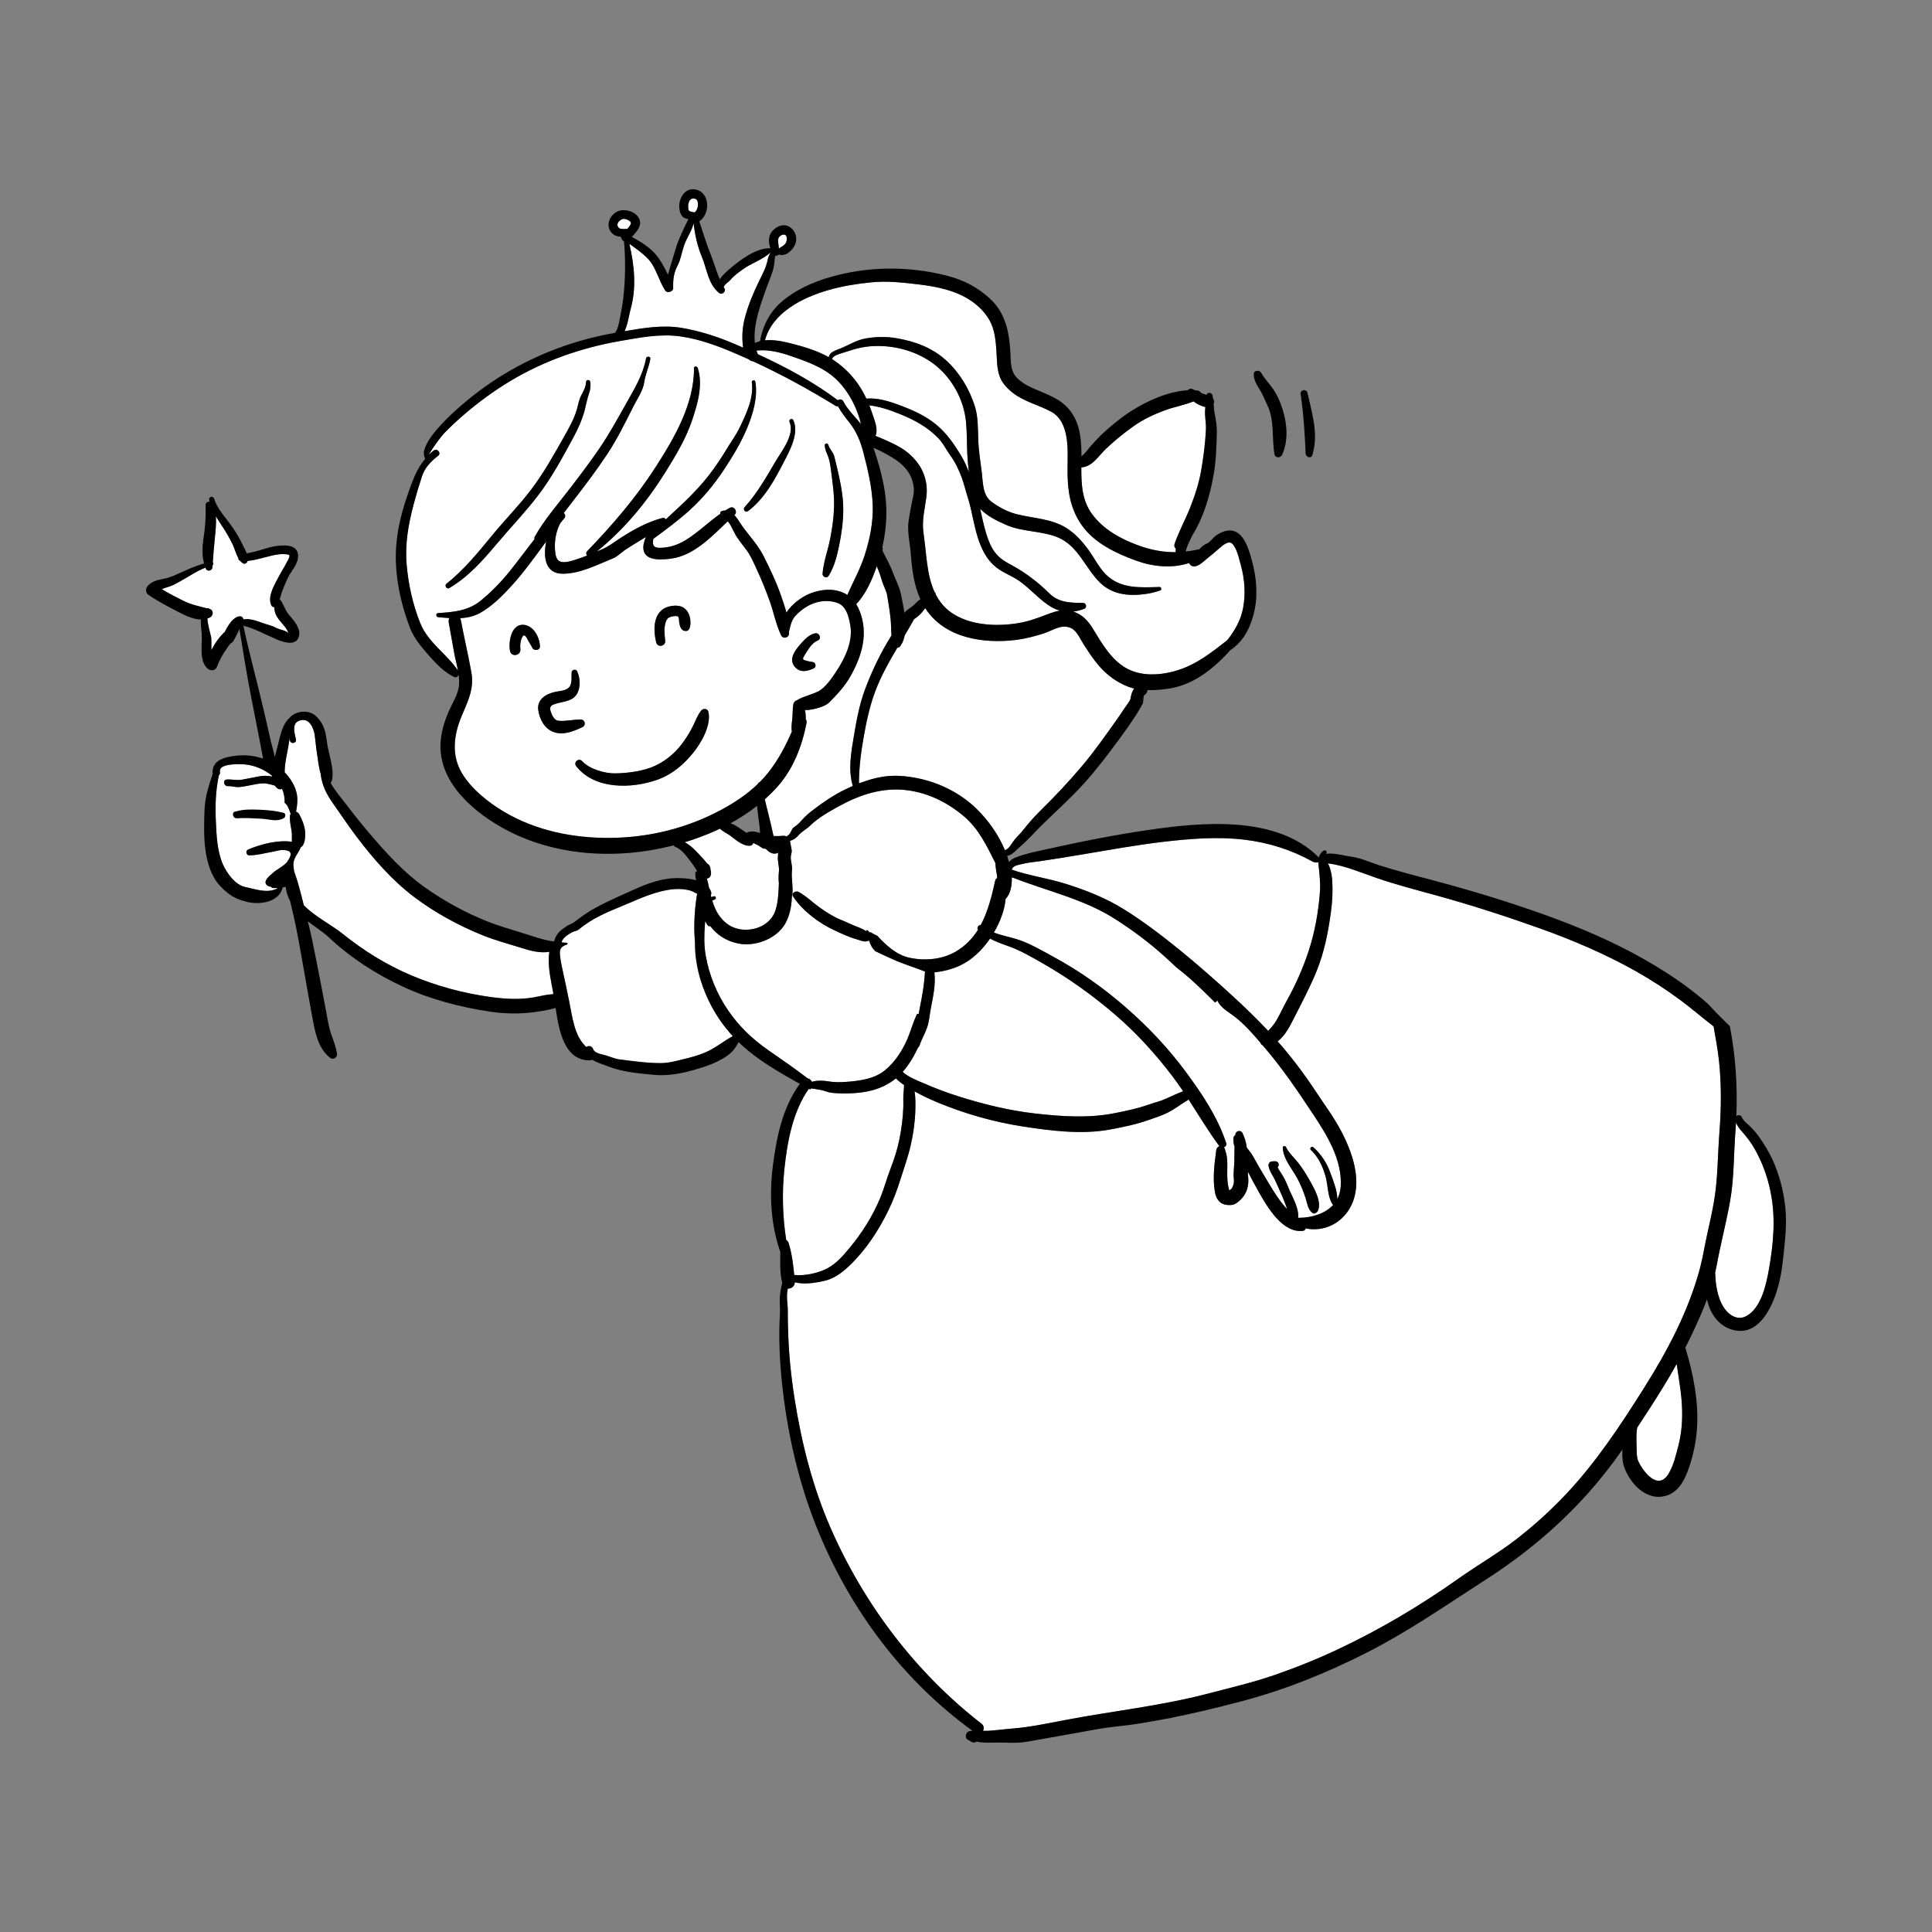 <?xml version="1.0" encoding="UTF-8"?>
<!DOCTYPE svg PUBLIC "-//W3C//DTD SVG 1.1//EN" "http://www.w3.org/Graphics/SVG/1.1/DTD/svg11.dtd">
<!-- Creator: CorelDRAW 2019 (64-Bit) -->
<svg xmlns="http://www.w3.org/2000/svg" xml:space="preserve" width="3.413in" height="3.413in" version="1.1" style="shape-rendering:geometricPrecision; text-rendering:geometricPrecision; image-rendering:optimizeQuality; fill-rule:evenodd; clip-rule:evenodd"
viewBox="0 0 3413.33 3413.33"
 xmlns:xlink="http://www.w3.org/1999/xlink">
 <rect x="0" y="0" width="3413.33" height="3413.33" fill="#808080" stroke="none"/>
 <defs>
  <style type="text/css">
   <![CDATA[
    .fil2 {fill:none}
    .fil1 {fill:black;fill-rule:nonzero}
    .fil0 {fill:white;fill-rule:nonzero}
   ]]>
  </style>
 </defs>
 <g id="Layer_x0020_1">
  <g id="_1594928603456">
   <g>
    <path class="fil0" d="M1373.17 1390.31c-6.91,7.73 -14.26,14.96 -21.9,21.81 0.07,0.5 0.12,1.01 0.24,1.5 1.62,7.56 3.65,15.01 5.54,22.53 3.44,13.57 6.57,27.24 9.56,40.91 5.3,0.13 10.57,0.28 15.77,-0.37 2.67,-0.33 5.24,0.16 7.44,1.31 0.45,-0.72 1.07,-1.37 1.91,-1.83 5.97,-3.25 5.89,-11.22 10.94,-14.64 4.98,-3.35 9.23,-6.95 13.09,-11.56 6.67,-7.95 13.83,-13.76 22.04,-20.01 17.41,-13.26 35.91,-25.76 55.65,-35.32 4.35,-2.11 8.78,-4.12 13.26,-6.07 -8.64,-28.69 -3.06,-58.59 1.76,-87.59 4.69,-28.2 9.7,-55.72 19.67,-82.65 11.98,-32.32 27.7,-65.23 46.81,-95.53 -0.74,-9.87 -0.5,-19.91 -1.54,-29.78 -1.45,-13.82 -3.83,-27.43 -6.04,-41.13 -1.24,-7.55 -5.82,-15.41 -8.17,-22.77 -2.28,-7.18 -4.41,-14.42 -7.21,-21.43 -0.94,-2.38 -1.98,-4.8 -3.06,-7.25 -8.26,24.15 -18.77,48.41 -36.22,66.96 2.47,4 4.6,8.41 6.46,13.22 15.17,39.68 3.38,78.79 -16.78,114.37 -9.87,17.42 -23.51,32.22 -37.68,46.26 -6.49,6.43 -20.25,10.12 -29,11.94 -4.79,1.01 -9.15,1.43 -13.5,1.36 1.13,5.21 1.51,10.71 1.24,16.19 1.35,1.61 2.02,3.83 1.48,6.56 -8.09,41.33 -23.38,81.21 -51.78,113.03z"/>
    <path class="fil0" d="M1273.92 1430.91c23.17,-12.41 45.58,-27.3 64.69,-45.58 0.67,-1.73 2.05,-2.97 3.68,-3.62 5.44,-5.47 10.62,-11.22 15.42,-17.33 17.28,-21.93 30.21,-46.45 41.25,-71.91 -1.37,-7.61 -0.14,-14.32 0.76,-22.27 0.97,-8.61 0.31,-17.29 1.81,-25.84 0.67,-3.78 3.21,-6.27 6.18,-7.14 12.08,-7.35 25.31,-9.39 38.01,-15.84 12.11,-6.17 23.5,-22.77 30.9,-33.85 15.76,-23.65 30.79,-54.08 25.54,-83.05 -2.79,-15.22 -6.8,-34.08 -23.43,-39.61 -12.22,-4.06 -25.3,-3.96 -37.63,-0.2 -13.01,3.98 -23.58,11.26 -33.31,20.63 -9.24,8.9 -10.49,17.22 -13.57,29.2 -0.05,0.2 -0.15,0.34 -0.24,0.51 -0.01,1.7 -0.07,3.4 -0.2,5.09 -0.54,7.18 -10.56,8.91 -13.66,2.53 -9.14,-18.74 -12.86,-39.66 -19.83,-59.27 -7.04,-19.93 -14.98,-39.55 -23.93,-58.71 -5.31,-11.39 -10.2,-23.2 -17.83,-33.26 -5.56,-7.31 -11.31,-14.53 -16.43,-22.17 -5.44,-8.09 -8.83,-18.18 -14.47,-25.84 -0.43,-0.58 -1.09,-1.44 -1.87,-2.41 -28.7,27.25 -60.01,60.51 -99.72,65.9 -14.92,2.02 -46.61,5.39 -49.29,-16.35 -0.85,-6.89 1.13,-14.41 4.35,-21.79 -3.9,2.37 -7.8,4.72 -11.71,7.13 -8.27,5.1 -16.69,10.02 -24.74,15.47 -6.61,4.46 -13.84,11.94 -21.18,14.92 -28.12,11.37 -57.98,27.24 -89.05,27.37 -31.15,0.13 -35.07,-28.95 -29.56,-56.8 -19.62,26.53 -38.64,53.52 -60.92,77.96 -16.26,17.84 -34.79,36.55 -56.12,48.33 -10.99,6.05 -22.85,8.45 -34.96,9.07 0.57,1 1.02,2.1 1.28,3.42 5.88,30.98 13.22,61.86 18.72,92.87 5.09,28.63 -6.49,50.83 -17.27,76.53 -13.77,32.92 -18.76,68.84 0.48,101.01 16.96,28.35 46.83,51.87 75.02,68.55 55.68,32.94 121.42,46.24 185.65,45.8 69.07,-0.47 136.11,-16.78 197.16,-49.46zm126.79 -272.35l0 0c3.39,-9.02 9.96,-16.71 16.4,-23.74 6.35,-6.91 13.85,-14.47 23.5,-15.97 7.3,-1.14 11.55,9.9 4.19,12.73 -10.24,3.96 -16.84,15.63 -22.37,24.56 -2.01,3.26 -5.99,8.68 -1.74,10.03 4.83,1.53 9.64,2.8 14.7,3.32 5.78,0.59 7.71,8.96 2.12,11.45 -9.14,4.06 -19.99,7.59 -29.14,1.04 -7.53,-5.37 -11,-14.46 -7.65,-23.43zm-230.55 -81.54l0 0c7.94,-6.21 22.93,-8.7 32.49,-5.73 9.88,3.09 15.38,12.43 16.76,22.33 1.04,7.71 1.2,24.64 -11.23,20.63 -5.7,-1.82 -7.46,-9.75 -8.22,-14.87 -0.32,-2.14 -0.1,-9.15 -2.44,-10.34 -3.19,-1.66 -12.77,0.19 -15.85,2.08 -3.32,2.06 -5.07,5.94 -6.04,9.57 -2.66,9.87 -1.62,20.84 -0.4,30.88 1.26,10.41 -13.62,13.24 -16.04,2.97 -4.35,-18.63 -5.81,-44.35 10.98,-57.54zm-269.11 72.87l0 0c-3.13,-16.25 2.41,-48.7 25.15,-45.94 16.9,2.05 27.42,22.57 27.75,38.07 0.16,7.31 -10.64,8.48 -13.51,2.5 -2.19,-4.55 -5.26,-8.85 -7.67,-13.38 -1.22,-2.28 -3.56,-8.19 -6.79,-8.41 -0.73,-0.04 -1.06,-0.04 -1.36,-0.03 -0.09,0.12 -0.25,0.25 -0.43,0.41 -1.72,2.5 -2.94,5.09 -3.71,8.07 -1.24,4.91 -1.76,10.26 -1.12,15.3 1.52,11.84 -16.01,15.26 -18.31,3.39zm49.89 104.37l0 0c-2.5,-18.24 13.28,-28.01 28.87,-31.67 7.98,-1.87 19.73,-1.78 25.58,-8.31 5.99,-6.68 3.94,-18.24 4.54,-26.42 0.35,-5 7.74,-6.56 9.79,-1.82 5.1,11.83 6.43,26.62 0.41,38.37 -7.35,14.4 -22.87,14.54 -36.56,18.45 -7.94,2.26 -13.79,4.41 -10.81,13.5 2.08,6.37 5.91,16.14 13.63,16.99 13.41,1.46 26.97,-2.58 40.5,-2 6.92,0.3 8.49,10.25 2.44,13.11 -15.3,7.22 -33.24,14.91 -50.49,9.09 -16.55,-5.58 -25.63,-22.65 -27.9,-39.3zm67.09 99.39l0 0c-5.46,-6.94 4.34,-15.41 10.35,-8.94 13.26,14.23 40.22,22.04 59.12,21.65 22.26,-0.45 49.75,-3.95 70.06,-13.48 20.86,-9.77 37.66,-24.72 50.83,-43.56 6.24,-8.91 11.85,-18.26 16.63,-28.02 4.24,-8.66 7.67,-18.44 13.85,-25.89 3.87,-4.67 11.58,-3.74 12.88,2.74 4.8,23.82 -12.74,54.13 -27.13,71.96 -16.97,21.04 -37.77,38.48 -63.52,47.57 -45.26,15.98 -110.37,17.67 -143.06,-24.04z"/>
    <path class="fil0" d="M516.02 1503.69c-0.96,5.36 -1.89,10.73 -3.09,16.02 2.96,-5.45 5.54,-11.12 7.63,-16.91 -1.46,0.68 -2.97,0.89 -4.54,0.89z"/>
    <path class="fil0" d="M1249.29 1525.67c3.8,1.42 6.15,6.54 6.03,11.06 1.22,3.79 1.43,7.54 -0.16,10.98 -1.19,2.57 -3.46,4.44 -6.38,4.31 1.61,5.09 2.75,11.1 3.3,13.56 0.24,1.08 0.5,2.18 0.73,3.27 1.68,2.28 2.97,4.85 3.72,7.72 0.48,1.84 0.1,3.47 -0.77,4.8 0.31,1.19 0.56,2.41 0.89,3.61 1.53,-0.6 3.12,-1.09 4.81,-1.45 3.78,-0.8 4.5,4.61 1.05,5.73 -1.49,0.48 -2.81,1.2 -4.04,2.04 1.26,4.12 2.66,8.19 4.35,12.15 9.74,22.96 28.47,39.16 54.46,39.16 23.71,0.02 46.27,-12.35 53.26,-35.81 4.52,-15.15 4.74,-30.29 5.55,-45.51 -0.81,-7.2 -0.69,-14.5 0.04,-21.29 1,-9.2 -2.83,-18.43 -1.73,-27.75 0.22,-2.07 0.37,-4 0.41,-5.87 -0.83,0.66 -1.84,1.13 -2.88,1.37 -7.87,1.83 -13.8,-2.66 -18.93,-8.06 -0.59,-0.06 -1.22,-0.09 -1.84,-0.13 -5.04,-0.44 -8.94,-4.95 -13.35,-6.96 -2.35,-1.05 -4.67,-2.21 -7,-3.33 -0.5,2.82 -2.81,4.8 -6.33,4.96 -12.12,0.57 -24.52,-10.35 -33.65,-17.32 -5.83,-4.45 -13.74,-7.52 -18.79,-12.87 -1.83,0.85 -3.61,1.71 -5.44,2.52 -18.28,8.35 -37.33,15.54 -56.91,21.51 9.86,4.96 18.49,13.85 25.38,21.37 3.56,3.91 9.56,9.78 14.24,16.24z"/>
    <path class="fil0" d="M802.22 1152.55c-3.17,-17.67 -6.35,-35.32 -9.54,-52.96 -0.54,-3.06 0.09,-5.59 1.4,-7.59 -6.73,-0.4 -13.45,-1.04 -20.06,-1.63 -3.97,-0.34 -4.56,-6.94 -0.34,-7.21 27.3,-1.65 53.32,-3.91 75.28,-21.74 18.97,-15.42 36.11,-33.03 51.43,-52.06 15.1,-18.72 29.13,-38.02 43.87,-56.71 -0.37,-1.44 -0.26,-3.01 0.53,-4.45 15.87,-28.61 37.63,-53.59 57.6,-79.44 19.17,-24.81 38.23,-49.8 55.96,-75.67 17.92,-26.15 32.99,-53.83 48.57,-81.41 13.78,-24.36 29.29,-50.22 34.33,-78.2 0.87,-4.83 8.54,-4.27 7.68,0.65 -2.39,14.09 -8.86,27.31 -10.83,41.43 -2.04,14.54 -12.4,29.36 -19,42.38 -14.66,28.93 -28.63,57.83 -46.62,84.88 -18.32,27.56 -38.18,53.98 -58.46,80.11 -6.01,7.74 -11.97,15.56 -17.97,23.31 2.52,2.42 3.62,6.21 0.94,9.37 -2.5,2.96 -4.96,5.95 -7.39,8.97 -7.39,14.24 -10.46,32.36 -8.98,47.96 0.59,6.31 1.43,15.57 7.81,18.96 8.54,4.55 24.49,-1.51 32.99,-4.27 5.31,-1.72 10.52,-3.69 15.71,-5.73 -1.79,-1.99 -2.24,-5.25 0.28,-7.85 44.18,-45.63 86.08,-94.5 120.54,-147.97 33.24,-51.6 68.51,-111.89 68.13,-175.28 -0.04,-4.12 5.59,-3.59 6.63,-0.33 9.72,30.61 -0.51,64.3 -10.4,93.57 -10.63,31.36 -28.5,61.27 -45.95,89.28 -33.35,53.57 -73.07,102.04 -122.12,141.57 2.93,-1.24 5.83,-2.48 8.76,-3.72 12.24,-5.14 22.24,-13.16 33.34,-20.36 22.99,-14.94 47.22,-28.06 73.78,-35.32 2.58,-0.71 4.79,0.52 6.09,2.44 30.22,-27.6 60.27,-55.1 84.34,-88.83 8.42,-11.83 16.44,-23.91 23.87,-36.38 7.22,-12.1 15.89,-23.57 22,-36.28 11.76,-24.41 25.61,-52.77 21.78,-80.37 -0.57,-4.06 5.6,-5.24 6.28,-1.17 4.57,27.11 -4.17,56.93 -14.61,81.92 -10.6,25.44 -25.56,50.29 -40.76,73.23 -17.62,26.61 -37.45,50.61 -61.13,72.07 -20.19,18.31 -41.74,34.16 -63.63,50.17 -2.06,9.74 -0.99,15.89 10.7,15.97 16.5,0.12 32.29,-5.02 46.27,-13.63 21.98,-13.54 40.17,-31.77 61.15,-46.52 -0.31,-1.91 0.39,-3.96 2.41,-4.71 2.19,-0.8 4.3,-1.11 6.33,-1.07 2.61,-1.63 5.25,-3.21 7.98,-4.69 7.86,-4.28 14.83,7.09 8.4,12.79 -0.06,0.04 -0.1,0.08 -0.14,0.13 3.01,3.11 5.63,6.7 7.76,10.15 13.33,21.62 31.95,38.78 43.47,61.51 11.81,23.33 23.1,47.07 31.59,71.83 3.22,9.39 6.55,18.97 9.11,28.72 9.56,-15.71 28.88,-28.96 42.38,-34.04 16.04,-6.04 33.7,-8.76 50.5,-3.87 5.59,1.62 10.46,3.87 14.76,6.67 10.04,-23.32 22.69,-45.43 30.48,-69.83 9.06,-28.32 15.25,-57.98 14.34,-87.87 -1,-32.67 -9.17,-65.68 -17.39,-97.13 -4.48,-17.12 -12.1,-34.68 -23.02,-48.66 -7.57,-9.7 -15.33,-19.19 -21.13,-30.04 -1.29,0.4 -2.75,0.28 -4.24,-0.63 -47.22,-29.12 -95.39,-55.4 -145.49,-78.52 -3.12,-0.23 -5.81,-1.62 -8.08,-3.74 -8.7,-3.93 -17.44,-7.79 -26.26,-11.54 -30.06,-12.73 -61.28,-24.1 -93.74,-28.76 -35.94,-5.17 -72.74,2.07 -108.24,8.3 -68.25,12.03 -133.43,34.9 -193.07,70.7 -28.4,17.05 -55.25,36.75 -80.44,58.27 -11.81,10.09 -23.12,20.62 -34.03,31.67 -8.51,8.6 -21.88,27.16 -29.52,40.5 2.73,-2.69 5.65,-5.29 8.83,-7.78 6.23,-4.84 14.23,4.44 8.01,9.24 -12.51,9.64 -23.38,20.61 -28.46,35.94 -5.33,16.12 -10.21,32.58 -14.61,49 -9.43,35.26 -15.72,70.23 -12.61,106.83 3.05,35.75 10.8,70.52 24.07,103.91 13.61,34.29 46.71,54.13 66.56,83.67 -1.97,-10.85 -4.93,-21.66 -6.81,-32.09zm666.29 -318.85l0 0c-1.48,-11.55 -2.76,-21.95 -7.63,-32.62 -2.15,-4.69 -3.28,-8.86 -3.79,-13.98 -0.39,-4.13 5.15,-5.13 6.3,-1.17 2.13,7.26 8.5,12.93 10.35,19.73 3.2,11.98 5.95,24.19 8.64,36.29 4.37,19.67 7.57,39.08 7.43,59.31 -0.13,20.94 -3,41.59 -7.19,62.09 -3.8,18.55 -8.48,37.89 -18.69,54.04 -3.21,5.11 -11.17,1.88 -10.72,-3.85 1.61,-20.8 9.33,-40.84 13.37,-61.26 3.74,-18.81 6.45,-38 6.94,-57.19 0.52,-20.79 -2.33,-40.85 -5.03,-61.4zm-73.62 -88.2l0 0c-1.9,-4.39 4.62,-7.59 6.67,-3.24 10.9,23.02 -6.49,54.23 -16.95,74.41 -16.5,31.86 -33.74,64.02 -62.8,86.19 -4.87,3.71 -10.08,-2.7 -6.09,-7.05 21.19,-23.14 38.2,-52.84 54,-79.83 10.71,-18.28 34.98,-47.98 25.18,-70.46zm-606.14 285.76l0 0c31.04,-24.41 56.79,-56.33 81.78,-86.7 22.14,-26.94 46.71,-51.71 67.81,-79.55 22.07,-29.08 39.52,-60.41 57.41,-92.11 8.92,-15.81 18.24,-31.85 23.36,-49.38 2.34,-8.06 3.51,-16.35 7.25,-23.91 3.97,-7.98 8.92,-15.71 9.03,-24.86 0.05,-4.26 6.67,-4.43 7.34,-0.35 1.24,7.2 0.2,14.37 -2.24,21.26 -3.35,9.43 -4.81,18.81 -7.35,28.43 -4.55,17.43 -12.06,33.84 -20.62,49.67 -18.71,34.47 -37.18,68.98 -60.95,100.33 -22.98,30.33 -49.3,57.53 -73.78,86.6 -25.02,29.75 -50.2,58.26 -83.98,78.28 -4.56,2.72 -9.18,-4.47 -5.07,-7.71z"/>
    <path class="fil0" d="M1227.1 375.35c2.74,-2.27 4.57,-5.31 5.54,-9.67 0.91,-4.13 0.98,-12.69 -4.18,-14.38 -8.89,-2.91 -12.88,5.39 -12.67,13.19 0.07,3.5 -0.07,8.28 3.88,9.17 2.24,0.5 4.81,1.14 7.43,1.69z"/>
    <path class="fil0" d="M1297.38 607.48c5.21,2.22 10.37,4.47 15.56,6.71 -0.14,-0.74 -0.24,-1.46 -0.33,-2.16 -2.04,-16.93 -1.17,-33.06 3.15,-49.7 5.98,-23.09 15.09,-44.59 25.51,-66 5.89,-12.1 12.09,-23.46 14.9,-36.69 1.11,-5.2 2.87,-9.8 5.43,-14.02 -0.09,0.07 -0.12,0.15 -0.19,0.22 -13.77,12.98 -33.9,18.94 -49.19,30.14 -7.56,5.53 -15.69,11.19 -21.7,18.43 -3.37,4.08 -10.39,7.58 -11.96,12.89 0.46,0.79 0.93,1.58 1.41,2.36 3.41,5.41 -4.55,12 -9.37,8.08 -19.57,-15.89 -21.32,-41.64 -30.48,-63.66 -7.85,-18.96 -12.47,-39.13 -14.59,-59.52 -0.01,0.01 -0.05,0.02 -0.08,0.02 -3.16,13.44 -12.04,25.31 -16.71,38.63 -4.16,11.81 -5.81,24.93 -11.57,35.83 -6.84,12.93 -8.32,25.22 -7.79,39.65 0.24,6.67 -10.38,10.15 -14.07,4.56 -11.42,-17.25 -16.24,-41.09 -30.53,-56.09 -9.87,-10.33 -21.48,-18.22 -32.91,-26.46 8.88,37.59 12.94,77.64 2.26,115.41 -2.4,8.5 -4.65,26.11 -10.57,38.98 33,-5.65 67.33,-11.39 100.33,-5.91 32.3,5.38 63.46,15.45 93.53,28.28z"/>
    <path class="fil0" d="M1108.13 404.46c2.65,-2.8 5.05,-5.73 6.3,-9.03 2.06,-5.41 -10.89,-10.3 -15.29,-8.26 -6.31,2.91 -11.92,9.67 -5.52,15.63 2.43,2.27 9,1.76 12.11,1.69 0.8,-0.02 1.61,-0.03 2.4,-0.03z"/>
    <path class="fil0" d="M3077.15 1998.68c-4.13,-4.65 -7.83,-9.63 -10.08,-15.33 -0.28,4.66 -0.57,9.33 -0.94,13.98 -3.28,41.45 -2.2,82.94 -9.43,124.03 -6.87,39 -17.14,77.3 -24.2,116.26 -0.71,3.88 -1.53,7.76 -2.43,11.63 0.16,0.51 0.25,1.04 0.28,1.61 0.54,18.34 4.07,40.42 13.39,56.44 8.15,14 24.35,26.9 40.99,18.14 26.53,-13.98 35.54,-55.04 40.3,-81.94 8.14,-45.99 12.45,-91.5 3.11,-137.61 -5.44,-26.91 -14.24,-51.11 -27.61,-75.13 -6.66,-12.01 -14.35,-21.86 -23.38,-32.07z"/>
    <path class="fil0" d="M3027.95 2123.84c7.22,-41.14 6.57,-82.2 9.83,-123.68 3.23,-40.99 3.64,-83.37 -0.59,-124.27 -2.17,-21.06 -6.12,-41.77 -9.75,-62.55 -19.74,-15.04 -38.49,-31.53 -58.45,-46.26 -25.19,-18.59 -51.44,-35.75 -78.72,-51.12 -54.06,-30.44 -111.31,-54.85 -169.66,-75.72 -60.91,-21.75 -123.06,-41.79 -185.4,-58.91 -34.47,-9.46 -68.89,-18.4 -102.72,-30.03 -27.96,-9.61 -56.73,-22.15 -86.41,-25.99 1.07,2.23 2.06,4.24 2.63,5.77 2.83,7.69 4.43,16.41 4.95,24.57 1.25,18.78 0.25,37.27 -2.29,55.89 -4.87,35.85 -11.63,70.17 -25.2,103.86 -11.63,28.76 -25.94,55.54 -39.91,83.09 -7.01,13.83 -15.8,31.42 -28.96,41.31 23.77,27.02 45.73,55.78 68.47,90.28 14.58,22.08 30.44,43.33 42.87,66.72 20.94,39.33 39.85,92.11 17.71,134.81 -15.65,30.23 -47.98,45.25 -79.48,38.67 -0.61,2.18 -2.28,3.97 -5.01,4.32 -35.88,4.47 -62.97,-42.36 -77.67,-68.17 -6.87,-12.07 -13.31,-24.25 -19.63,-36.52 0.14,3.38 0.34,6.74 0.65,10.11 1.87,19.76 -5.63,35.96 -22.41,46.65 -6.17,3.94 -19.56,2.79 -25.43,-1.35 -6.64,-4.66 -9.54,-11.65 -10.93,-19.43 -4.33,-24.24 -0.83,-49.96 2.41,-74.2 0.38,-2.93 2.63,-5.73 5.42,-6.72 -19.56,-26.44 -36.41,-54.74 -54.3,-82.34 -0.3,0.23 -0.58,0.45 -0.94,0.67 -12.38,7.25 -23.76,16.46 -36.67,22.79 -10.69,5.24 -22.17,8.83 -33.39,12.78 -22.45,7.9 -45.69,12.64 -69.06,16.91 -49.41,9 -104.3,1.94 -153.41,-5.68 -51.35,-7.98 -102.31,-22.53 -150.34,-42.46 -13.98,-5.82 -27.38,-12.17 -40.41,-19.48 1.99,11.44 1.65,23.96 1.39,33.27 -0.49,20.53 -3.44,41 -7.94,61.02 -4.75,21.08 -12.02,41.2 -18.52,61.74 -5.87,18.54 -12.65,36.82 -21.18,54.32 -17.31,35.52 -39.41,69.26 -67.96,96.82 -13,12.57 -27.94,23.98 -46.01,27.85 -16.44,3.53 -34.74,6.6 -51.27,2.2 -0.19,7.45 -6.45,11.59 -12.33,11.14 -0.79,3.59 -1.37,7.24 -1.53,10.98 -0.37,9.74 1.55,19.09 1.43,28.74 -0.13,10.37 0.17,20.7 0.42,31.06 0.97,41.67 5.15,83.31 11.65,124.48 12.22,77.43 31.47,153.89 62.77,225.93 58.91,135.54 150.47,256.86 267.38,347.63 4.51,3.49 4.72,8.62 2.71,12.53 3.57,0.1 7.15,0.14 10.69,-0.09 13.36,-0.83 26.57,-2.73 39.91,-3.76 30.68,-2.37 60.35,-8.61 90.65,-14.44 85.45,-16.47 171.82,-25.31 256.22,-47.41 40.05,-10.48 80.1,-19.8 119.25,-33.41 38.33,-13.32 75.96,-28.6 112.63,-45.95 73.89,-34.96 144.4,-76.87 211.06,-124.12 33.08,-23.43 68.23,-43.47 100.46,-68.25 31.72,-24.39 61.15,-51.04 88.62,-80.11 53.89,-57.02 96.81,-122.35 138.56,-188.48 41.47,-65.75 78.46,-135.74 98.63,-211.22 5.15,-19.26 8.15,-39.38 12.51,-58.87 4.3,-19.24 8.63,-38.48 12.04,-57.9z"/>
    <path class="fil0" d="M1339.03 625.89c49.55,22.75 97.32,48.36 141.27,81.3 2.81,-2.23 7.41,-2.33 9.54,1.82 7.84,15.3 20.71,26.73 31.09,40.2 -0.74,-3.57 -1.49,-7.05 -2.48,-10.16 -3.42,-10.75 -7.7,-21.39 -13.06,-31.34 -10.44,-19.44 -24.5,-37.21 -42.99,-49.64 -20.02,-13.51 -43.28,-21.57 -66,-29.4 -11.82,-4.07 -23.63,-7.34 -36.09,-8.94 -6.78,-0.87 -13.12,-1.11 -19.93,-0.69 -1.28,0.05 -2.57,0.14 -3.85,0.26 0.72,2.24 1.53,4.44 2.5,6.59z"/>
    <path class="fil0" d="M2892.57 2522.04c-0.01,0.09 -0.02,0.2 -0.05,0.3 -2.06,10.41 -1.35,22.02 -1.14,32.62 0.13,7.82 -0.24,19.74 3.19,26.98 8.85,18.8 34.78,52.11 53.07,22.16 9.35,-15.3 13.2,-33.17 17.68,-50.33 5.15,-19.82 6.89,-40.3 6.57,-60.8 -0.46,-27.94 -5.69,-55.53 -9.67,-83.2 -7.15,12.87 -14.55,25.6 -22.25,38.18 -15.26,24.99 -31.23,49.62 -47.39,74.09z"/>
    <path class="fil0" d="M1403.22 2252.45c17.63,2.09 41.65,-2.98 57.39,-11.06 16.18,-8.31 28.28,-22.14 39.76,-35.92 22.54,-27.06 41.42,-56.9 54.9,-89.5 7.02,-16.95 11.57,-34.71 18.19,-51.73 6.39,-16.47 11.87,-33.48 15.39,-50.83 3.92,-19.22 6.47,-38.71 7.08,-58.33 0.26,-8.79 -0.6,-17.97 0.55,-26.69 0.48,-3.8 0.45,-7.68 0.74,-11.5 -5.19,-3.43 -10.29,-7.24 -14.36,-11.69 -1.37,1.12 -2.78,2.22 -4.21,3.26 -21.2,15.42 -44.23,21.24 -70.13,22.8 -13.04,0.79 -26.21,0.86 -39.2,-0.57 -6.49,-0.72 -13.07,-3.89 -19.53,-5.13 -5.67,-1.07 -11.37,-1.83 -17.06,-2.71 -0.07,0.48 -0.19,0.96 -0.26,1.44 -1.15,0.19 -2.43,0.06 -3.7,-0.47 -28.23,40.25 -37.78,93.02 -42.92,140.97 -4.48,41.65 -3.37,84.41 3.19,126.05 1.8,0.97 3.3,2.48 3.95,4.54 6.04,18.89 8.28,37.68 10.15,57.05 0.04,0.01 0.06,0.01 0.07,0.01z"/>
    <path class="fil0" d="M852.67 1652.39c-43.03,-17.43 -84.13,-39.85 -121.27,-67.82 -38.2,-28.8 -71.75,-67.16 -100.58,-105.17 -14.8,-19.55 -28.35,-39.94 -42.5,-59.96 -11.17,-15.78 -19.15,-31.3 -21.63,-50.68 -0.04,-0.37 -0.04,-0.74 -0.02,-1.11 -3.58,-11.4 -4.56,-23.82 -6.52,-35.59 -1.81,-10.89 -2.51,-21.81 -4.08,-32.72 -1.74,-11.85 -8.51,-30.43 -24.47,-26.95 -17.59,3.84 -11.16,22.17 -8.76,34.13 1.37,6.85 -9.01,8.67 -10.6,1.96 -0.22,-0.98 -0.48,-2.01 -0.76,-3.07 -1.22,8.82 -2.76,17.55 -4.47,26.29 -1.93,9.96 -3.9,20.18 -4.08,30.35 -0.04,0.81 -0.02,1.61 0,2.41 12.88,13.25 22.62,30.75 22.41,48.76 -0.08,6.36 -0.83,13.57 -2.35,20.89 2.24,0.57 4.28,1.98 5.56,4.34 4.96,9 9.7,20.54 10.57,30.85 0.57,6.93 0.23,23.41 -7.8,27.72 -2.83,7.66 -9.06,14.41 -11.76,22.6 -2.21,6.7 -0.8,13.12 0.04,19.55 7.05,19.36 12.11,40 17.14,60.16 19.61,20.17 49.13,34.78 68.6,50.44 36.9,29.72 77.75,55.09 121.45,73.52 44.6,18.78 92.57,31.74 140.53,38.26 25.14,3.41 50.81,4.9 75.93,0.48 10.31,-1.79 20.83,-4.69 31.31,-5.4 1.1,-0.07 2.15,-0.26 3.19,-0.48 -3.87,-21.17 -9.07,-43.33 -8.23,-64.7 0.12,-3.36 0.44,-6.69 1.12,-9.91 -16.5,2.85 -32.93,-1.63 -49.37,-6.8 -23.04,-7.29 -46.09,-13.26 -68.59,-22.36z"/>
    <path class="fil0" d="M507.61 1522.37c-4.06,6.36 -19.91,14.47 -25.41,19.76 -4.96,4.8 -9.38,7.23 -12.45,13.6 -2.94,6.12 3.53,10.98 8.91,10.78 0.94,1.39 2.44,2.4 4.44,2.48 2.43,0.11 5.15,0.08 7.94,-0.05 -0.93,0.61 -1.86,1.18 -2.67,1.54 -18.16,7.96 -37.11,0.28 -55.3,-3.37 -16.96,-3.39 -32.24,-24.19 -39.02,-39.43 -10.49,-23.46 -11.61,-52.07 -12.74,-77.37 -1.24,-28.06 -0.33,-53.8 5.37,-80.6 1.49,-1.26 2.36,-3.21 1.83,-5.85 -0.11,-0.47 -0.15,-0.94 -0.2,-1.39 0.35,-1.38 0.73,-2.79 1.08,-4.18 5.94,-9.66 35.35,-8.35 42.42,-7.85 17.09,1.22 35.55,9.1 48.97,20.2 0.03,0.44 0.06,0.87 0.09,1.3 -7.67,-1.57 -15.65,-1.67 -21.68,-0.52 -10.55,2.02 -21.15,4.03 -31.72,6.06 -9.13,1.74 -17.76,-0.96 -26.93,-0.27 -7.69,0.58 -5.38,12.22 2.18,11.74 6.49,-0.41 12.83,2.06 19.33,1.63 8.58,-0.54 17.24,-2.79 25.74,-4.31 8.45,-1.52 16.02,-3.22 24.56,-1.65 4.46,0.82 8.88,2.16 13.31,3.37 0.99,1.51 2.13,2.91 3.46,4.15 2.31,2.18 6.38,3.22 9.19,1.5 3.31,7.75 4.93,16.18 4.51,24.72 2.33,1.81 4.31,4.07 5.64,6.78 1.74,3.49 3.49,7.84 5.03,12.63 -0.64,1.04 -1.07,2.28 -1.22,3.69 -1.04,10.71 2.71,21.51 3.4,32.18 0.25,4.07 -0.34,9.03 0.09,13.42 -0.02,0.04 -0.03,0.07 -0.05,0.11 -25.15,-3.56 -54.48,4.1 -77.48,13.76 -4.81,2.01 -3.43,10.15 1.89,10.2 13.7,0.14 27.46,-3.89 40.91,-6.19 8.16,-1.4 16.91,-5.12 26.94,-2.06 10.05,3.06 4.13,12.4 -0.37,19.48z"/>
    <path class="fil0" d="M1227.89 1665.53c-1.01,-11.34 -1.46,-22.78 -1.2,-34.33 0.38,-15.63 1.65,-32.37 4.22,-47.82 0.24,-1.47 0.49,-2.88 0.8,-4.26 -4.73,-2.52 -9.46,-5.17 -14.33,-6.3 -11.87,-2.79 -24.35,-2.8 -36.31,-0.76 -22.04,3.74 -42.85,11.8 -63.24,20.73 -26.12,11.43 -52.96,20.56 -77.15,36.08 -6.62,4.24 -12.88,8.8 -18.98,13.78 -2.77,2.26 -7,2.34 -10.2,3.99 -6.16,3.2 -17.76,9.97 -19.27,18.18 2.55,0.44 5.32,0.87 8.37,0.68 2.26,-0.15 2.79,2.75 0.64,3.43 -10.65,3.33 -12.93,8.35 -11.91,18.5 0.65,6.78 1.76,13.53 3.26,20.19 4.6,20.54 8.8,41.15 13.04,61.75 5.65,27.48 8.8,60.76 30.16,80.46 3.3,-3 10.18,-2.17 12.04,3.55 2.51,7.74 16.08,9.3 22.62,11.26 8.39,2.5 15.49,5.97 24.17,7.07 24.39,3.03 48.88,6.67 73.5,6.51 13.94,-0.1 28.2,-4.21 41.69,-7.49 12.16,-2.98 24.3,-6.22 35.81,-11.18 17.94,-7.69 32.24,-19.72 48.95,-29.02 -17,-18.44 -31.2,-39.12 -42.35,-62.28 -15.4,-31.94 -24.74,-67.16 -24.33,-102.74z"/>
    <path class="fil0" d="M1434.02 1910.78c0.18,0.14 0.36,0.28 0.56,0.43 9.22,-2.7 19.61,-2.29 28.92,-0.7 11.02,1.86 22.12,1.61 33.28,0.73 23.11,-1.83 48.08,-5.18 66.68,-20.35 4.4,-3.58 8.46,-7.49 12.26,-11.67 0.19,-0.26 0.42,-0.5 0.67,-0.73 11.43,-12.78 20.22,-27.93 27.04,-43.66 5.78,-13.38 9.91,-29.94 17.02,-43.7 0.86,0.16 1.71,0.25 2.57,0.38 0.93,-5.1 1.81,-10.22 2.85,-15.33 4.06,-19.73 7.26,-39.61 8.35,-59.7 -18.51,-7.39 -37.91,-13.15 -56.06,-21.26 -10.72,-4.8 -21.45,-9.81 -32.17,-14.92 -2.83,-3.14 -5.44,-6.44 -7.27,-10.27 -1.35,-2.83 -2.48,-5.64 -3.54,-8.44 -7.15,4.23 -14.96,-0.35 -23.31,-2.62 -12.55,-3.43 -26.15,-10.07 -38.24,-15.63 -26.54,-12.22 -56.36,-34.6 -72.34,-59.33 -4,-6.17 4.6,-10.92 9.59,-8.26 13.48,7.22 24.91,18.8 37.39,27.65 11.3,8 23.65,16.02 36.5,21.26 10.7,4.35 22.04,10.05 32.28,13.81 4.24,1.55 9.22,4.05 13.67,6.82 -0.03,-0.13 -0.06,-0.27 -0.09,-0.4 -0.14,-0.82 0.18,-1.41 0.65,-1.78 1,0.61 1.99,1.24 3.01,1.84 0.17,0.1 0.35,0.21 0.54,0.31 0.24,0.76 0.45,1.52 0.71,2.24 0.54,-0.34 1.11,-0.62 1.72,-0.86 4.2,2.43 8.54,4.71 12.91,6.86 15.44,16.71 33.29,33.36 56.15,38.46 26.52,5.91 57.32,3.51 81.22,-10.14 17.54,-10.04 30.35,-23.46 40.11,-38.89 -2.12,-3.92 1.02,-9.14 4.96,-8.54 12.9,-23.92 19.67,-51.74 25.73,-78.9 0.44,-1.95 1.74,-3.32 3.4,-4.12 -0.02,-1.37 -0.09,-2.71 -0.26,-4.05 -0.89,-7.07 -2.87,-14.94 -2.85,-22.37 -15.06,-29.96 -29.08,-60.17 -55.66,-82.74 -28.43,-24.13 -62.29,-41.07 -99.52,-46 -43.19,-5.71 -83.41,7.36 -121.12,28.09 -17.62,9.7 -36.84,20.37 -51.22,34.56 -5.93,5.86 -14.66,10.14 -19.9,16.35 -4.45,5.24 -9.06,8.63 -15.59,10.36 0.05,0.1 0.09,0.19 0.1,0.3 0.96,5.22 1.93,10.46 2.89,15.69 0.76,4.22 -1.44,8.46 -1.54,12.64 -0.17,7.44 3.01,15.54 2.21,22.77 -1.79,16.05 3.08,32.02 -0.13,47.77 -0.07,0.37 -0.18,0.71 -0.3,1.05 -0.35,16.64 -4.31,33.2 -11.56,46.02 -15.28,26.96 -53.14,41.16 -82.98,35.11 -21.26,-4.31 -37.72,-15.2 -49.34,-30.62 -1.82,0.31 -3.78,-0.19 -4.9,-1.7 -1.65,-2.28 -3.04,-4.75 -4.19,-7.37 -0.17,2 -0.28,3.91 -0.43,5.59 -1.46,18.43 -1.9,36.8 1.29,55.09 6.13,34.94 19.73,68.31 39.87,97.55 19.54,28.37 42.77,50.47 71.03,70.11 23.31,16.19 46.58,32.14 69.04,49.44 3.28,0.56 6.24,2.82 7.36,5.77z"/>
    <path class="fil0" d="M1385.77 414.5c-4.04,-0.37 -8.96,2.18 -10.63,7.12 -1.32,3.89 -0.08,7.62 0.35,11.61 0.22,1.89 0.42,3.82 0.57,5.75 4.82,-3.46 10.81,-5.46 13.11,-11.73 1.67,-4.46 1.34,-12.3 -3.4,-12.76z"/>
    <path class="fil0" d="M1464.18 630.96c0.33,-1.35 0.8,-2.71 1.49,-4.1 2.91,-5.75 13.94,-9.13 19.37,-11.33 15.76,-6.43 28.2,-14.94 45.43,-17.81 17.59,-2.93 35.33,-3.25 52.96,-0.31 32.91,5.51 63.77,16.87 88.64,39.71 23.69,21.78 40.45,49.89 50.2,80.47 5.99,18.81 5.39,40.33 6.11,59.92 0.7,19.74 3.97,38.52 6.31,58.03 2.1,17.51 1.26,39.15 16.9,50.74 12.97,9.6 28.14,17.86 43.84,21.91 29.73,7.66 62.39,7.87 89.01,24.85 14.91,9.5 26.79,22.52 37.31,36.62 10.75,14.39 19.63,33.02 32.44,45.6 25.96,25.53 61.11,22.65 94.57,21.76 3.09,-0.08 4.06,5.07 1.12,6.08 -7.85,2.68 -15.74,4.74 -23.93,5.99 -29.42,4.53 -59.78,2.3 -82.22,-19.46 -26.63,-25.83 -38.8,-66.08 -76.03,-80.74 -28.73,-11.35 -61.66,-9.11 -89.72,-21.38 -17.54,-7.66 -34.35,-16.17 -46.32,-28.73 3.48,14.94 6.36,30.06 10.99,44.72 3.56,11.23 8.03,23.09 15.3,32.51 8.63,11.22 18.31,16.48 30.59,23.09 23.98,12.96 46.07,30.22 65.48,49.27 17.13,16.83 37.32,16.43 59.85,16.83 5.28,0.09 6.94,8.43 1.91,10.34 -6.44,2.46 -13.04,4.16 -19.67,4.93 2.61,0.84 5.22,1.9 7.89,3.24 12.2,6.19 20.43,16.3 27.39,27.81 14.78,24.37 30.33,51.4 55.07,66.98 27.7,17.4 63.28,15.05 93.56,5.81 33.47,-10.22 61.48,-32.14 88.48,-53.59 13.01,-16.45 23.79,-35.63 27.59,-55.81 4.78,-25.33 3.16,-51.11 -3.74,-75.93 -3.09,-11.1 -6.88,-30.33 -15.47,-38.59 -6.3,-6.09 -17.58,3.74 -22.23,7.91 -7.46,6.71 -14.8,12.56 -22.56,18.94 -5.99,4.94 -12.63,11.85 -20.59,13.28 -5.35,0.97 -9.06,-1.92 -10.49,-5.85 -30.69,9.89 -63.61,6.81 -94.58,-4.47 -34.96,-12.74 -72.57,-30.58 -94.82,-61.78 -22.06,-30.97 -25.89,-64.4 -25.54,-101.5 0.29,-31.41 4.2,-81.52 -28.93,-99.58 -21.97,-11.93 -47.81,-17.67 -67.73,-33.28 -9.76,-7.65 -19.13,-17.28 -23.32,-29.24 -5.05,-14.4 -4.59,-28.39 -5.57,-43.42 -1.19,-18.13 -2.79,-37.62 -11.43,-53.98 -7.67,-14.56 -20.33,-27.28 -34.01,-36.42 -26.81,-17.88 -59.22,-24.52 -90.75,-28.37 -28.27,-3.43 -56.37,-6.67 -84.76,-3.87 -25.41,2.5 -50.95,6.57 -75.5,13.59 -45.69,13.07 -99.2,39.48 -112.63,88.9 14.95,-1.54 31.16,1.67 44.52,5.04 22.67,5.71 47.4,12.93 68.24,24.65z"/>
    <path class="fil0" d="M1985.44 1606.32c63.37,39.24 136.06,101.86 190.56,151.78 23.87,21.86 44.91,42.29 64.51,63.19 5.44,-5.67 10.55,-11.55 14.73,-18.71 6.56,-11.22 11.76,-23.13 18.09,-34.47 15.4,-27.55 28.35,-56.73 38.31,-86.71 11.21,-33.67 17.75,-70.26 20.33,-105.69 1.19,-16.7 -0.93,-32.15 -2.54,-48.63 -0.1,-1.19 -0.19,-2.35 -0.23,-3.48 -3.17,0.59 -7.24,0.24 -10.15,-1.38 -37.48,-20.86 -78.06,-33.72 -121.06,-38.8 -46.62,-5.49 -94.34,-1.74 -140.79,3.62 -48.22,5.57 -95.9,14.32 -143.74,22.31 -25.05,4.18 -50.05,8.35 -75.17,12.02 -10.57,1.54 -21.62,2.36 -31.97,5.01 -5.41,1.39 -13.32,2.25 -17.13,6.83 -0.5,0.63 -1.17,1.85 -1.65,3.28 30.53,10.66 63.45,15.07 94.29,24.7 36.3,11.33 71.25,25.1 103.62,45.14z"/>
    <path class="fil0" d="M1787.54 1550.27c0.54,14.76 -2.58,29.59 -10.94,37.87 -1.55,19.03 -8.92,37.96 -17.93,54.55 -0.89,1.61 -1.78,3.23 -2.74,4.85 13.25,5.18 27.59,7.68 41.39,12.05 22.19,7.04 43.82,20.01 64.25,31.1 46.45,25.19 88.57,55.1 128.33,89.88 38.46,33.69 73.84,70.95 104.32,112.07 28.82,38.89 57.07,80.7 72.23,127.04 1.13,3.45 -1.22,6.31 -4.25,7.46 1.4,1.28 2.15,2.89 2.25,4.59 5.89,15.3 3.24,31.9 3.86,48.08 0.3,7.67 1.13,15.67 3.35,23.1 2.29,-0.91 4.06,-2.41 5.24,-4.56 2.91,-5 3.62,-10.53 2.94,-16.19 -1.12,-8.92 0.5,-18.59 0.79,-27.56 0.27,-9.56 0.22,-19.22 0.49,-28.84 -1.56,-4.45 -2.38,-9.34 -1.98,-15.41 0.15,-2.28 1.53,-3.87 3.26,-4.65 0.08,-0.54 0.12,-1.07 0.19,-1.6 0.81,-6.46 9.57,-8.31 12.55,-2.32 4.19,8.31 6.38,16.9 7.59,25.63 4.45,5.77 9.04,11.53 12.7,18.26 8.61,15.81 17.9,31.09 27.11,46.5 8.84,14.85 19.15,31.06 31.32,43.87 -0.63,-2.24 -1.32,-4.47 -2.13,-6.67 -3.55,-9.43 -7.49,-18.69 -11.62,-27.88 -3.66,-8.2 -6.81,-15.98 -11.36,-23.8 -3.33,-5.67 -6.45,-11.19 -7.58,-17.73 -0.58,-3.37 1.73,-7.73 5.51,-7.99 1.77,-0.13 3.54,-0.24 5.33,-0.38 6.87,-0.47 9.28,7.02 5.13,10.73 2.8,5.28 6.24,10.12 9.42,15.32 4.99,8.15 8.2,17.35 12.07,26.09 5.94,13.41 16.76,32.28 14.76,47.9 0.22,-0.03 0.44,-0.06 0.69,-0.06 22.85,-0.01 46.85,-6.92 61.31,-22.86 -0.38,-0.23 -0.75,-0.52 -1.01,-0.91 -9.11,-13.24 -8.03,-33.63 -12.36,-49 -5.05,-17.95 -12.48,-34.24 -26.19,-47.21 -2.74,-2.54 1.54,-7.28 4.32,-4.84 13.84,12.24 23.8,27.54 30.1,44.91 4.86,13.46 12.58,31.45 12.32,46.87 3.4,-6.35 5.56,-13.67 6.1,-22.1 3.13,-47.15 -24.57,-91.52 -49.57,-129.14 -26.78,-40.32 -53.53,-79.98 -85.1,-116.77 -1.06,-1.24 -2.14,-2.48 -3.2,-3.73 -2.04,-0.89 -3.35,-2.6 -3.93,-4.61 -13.82,-16.11 -27.88,-32.11 -44.59,-45.29 -11.43,-9.01 -26.38,-16.49 -31.56,-29.61 -0.92,1.77 -2.43,3.16 -4.23,3.74 -8.39,-8.5 -16.86,-16.7 -25.08,-24.55 -12.43,-11.87 -26.6,-24.92 -42,-36.47 -7.09,-6.72 -14.29,-13.33 -21.56,-19.91 -27.65,-24.96 -57.66,-47.41 -89.15,-67.31 -55.06,-34.8 -118.79,-48.46 -178.64,-72.06 -0.89,-0.06 -1.72,-0.23 -2.5,-0.46zm478.72 477.18l0 0c-0.11,-3.07 4.46,-3.52 5.65,-1.05 5.3,11.09 14.2,18.41 21.63,27.89 7.07,9.02 13.5,19.03 19.12,29.02 7.84,13.95 23.56,39.93 15.58,55.98 -1.69,3.43 -6.54,6.37 -10.08,3.24 -7.94,-6.99 -8.33,-15.7 -11.43,-25.44 -3.76,-11.79 -8.4,-23.28 -14.2,-34.21 -9.24,-17.52 -25.45,-35 -26.27,-55.43z"/>
    <path class="fil0" d="M424.71 1088.93c2.76,0.05 5.1,2.65 5.35,5.32 11.51,-1.94 23.97,2.78 34.77,6.7 7.19,2.61 16.03,4.39 22.59,8.16 5.6,3.21 21.08,5.19 22.37,10.39 -2.47,-9.91 -11.57,-17.51 -17.41,-25.48 -3.19,-4.33 -6.26,-9.48 -7.11,-14.88 -0.31,-1.82 -0.54,-4.18 -0.89,-6.65 -1.97,0.15 -3.95,-0.77 -4.92,-2.81 -6.83,-14.49 3.3,-32.22 9.9,-45.15 5.83,-11.36 12.65,-21.99 18.5,-33.24 1.27,-2.44 4.21,-7.43 3.27,-10.39 -0.59,-1.89 -9.96,-1.96 -11.44,-1.97 -9.61,-0.03 -18.79,2.46 -28.06,4.79 -10.56,2.66 -22.63,6.23 -34.24,7.32 -0.85,3.85 -4.85,6.44 -8.51,3.94 -1.7,-1.16 -3.15,-2.56 -4.48,-4.12 -2.28,-0.72 -3.54,-2.86 -3.43,-5.01 -4.31,-7.6 -6.63,-17.16 -10.19,-24.53 -5.54,-11.35 -11.7,-21.94 -18.73,-32.45 -3.54,-5.31 -7.23,-10.87 -10.63,-16.67 0.75,12.15 -0.39,24.59 -1.69,36.48 -1.6,14.84 -2.7,29.79 -3.79,44.69 1.3,1.45 1.32,4.03 -0.4,5.35 -0.09,1.3 -0.16,2.6 -0.26,3.91 -0.44,5.83 -9.25,7.84 -11.6,2.15 -0.25,-0.63 -0.5,-1.27 -0.74,-1.91 -15.72,6.03 -29.52,15.94 -44.43,24.02 -6.46,3.48 -12.33,7.17 -19.38,9.4 -4.33,1.36 -8.94,2.72 -13.08,4.79 12.34,7.42 25.12,14.06 38.05,20.44 13.75,6.79 27.26,9.45 41.61,13.24 0.22,-0.07 0.42,-0.15 0.65,-0.22 1.59,-0.45 2.87,0.24 3.63,1.37 0.22,0.07 0.46,0.11 0.69,0.18 7,1.98 6.28,11.42 0.77,14.47 -1.68,0.93 -3.41,1.63 -5.13,2.22 0.88,11.31 5.51,27.54 6.41,31.49 1.4,6.09 0.42,15.57 0.78,24.25 6.12,-12.02 14.37,-23.91 23.83,-32.3 1.89,-4.45 4.43,-8.58 6.28,-11.37 2.82,-4.24 6.25,-9.17 10.54,-12.05 1.91,-1.3 4.06,-3.04 6.44,-3.48 2.23,-0.42 0.86,-0.46 4.11,-0.42z"/>
    <path class="fil0" d="M1708.96 802.46c-0.98,-19.17 -0.45,-38.49 -2.35,-57.61 -3.45,-34.78 -20.41,-68.73 -46.06,-92.74 -26.96,-25.26 -64.82,-39 -101.52,-40.66 -21.59,-0.97 -39.25,1.78 -59.51,8.65 -6.93,2.35 -14.16,4.11 -20.93,6.83 -4.68,1.88 -7.38,4.33 -8.81,7.37 1.02,0.66 2.07,1.31 3.08,1.98 21.93,14.65 39.97,34.43 52.57,57.62 1.84,3.39 3.55,6.84 5.19,10.3 19.3,-1.54 38.1,4.04 56.62,10.87 23.54,8.69 46.95,18.76 66.51,34.88 19.19,15.8 32.28,35.15 44.93,56.32 5.33,8.94 9.43,18.19 12.98,27.63 -1.12,-10.48 -2.17,-20.95 -2.72,-31.45z"/>
    <path class="fil0" d="M1672.19 1075.48c22.06,20.09 54.78,27.87 83.87,28.49 18.59,0.39 37.3,-1.33 55.44,-5.63 15.67,-3.74 29.78,-9.69 44.83,-15.16 5.52,-1.98 10.85,-3.49 16.14,-4.33 -4.19,-1.13 -8.31,-2.76 -12.37,-4.94 -23.16,-12.51 -40.21,-35.1 -62.38,-49.51 -12.39,-8.05 -26.88,-13.23 -38.27,-22.46 -7.76,-6.26 -14.37,-14.26 -19.35,-22.85 -11.17,-19.17 -16.27,-40.81 -20.94,-62.29 -2.7,-12.43 -5.22,-25.02 -9.16,-37.14 -3.76,-11.63 -6.47,-23.78 -10.66,-35.26 -5.21,-14.31 -11.78,-27.84 -20.71,-40.21 -7.14,-9.85 -11.92,-20.63 -20.52,-29.6 -18.92,-19.77 -42.59,-32.74 -67.78,-42.86 -18.29,-7.35 -35.73,-13.43 -54.51,-15.54 1.94,4.87 3.8,9.8 5.41,14.82 3.73,11.49 10.73,27.3 5.57,39 0,0 0,0 0,0 0.83,0.39 1.53,0.71 2,0.91 4.74,1.96 9.52,3.81 14.17,5.93 12.81,5.8 26.11,11.65 37.4,20.19 26.6,20.16 40.75,48.62 36.13,82.21 -2.87,20.85 -7.99,40.93 -4.97,61.93 2.58,18.12 4.07,36.37 6.49,54.51 2.31,17.29 5.96,34.85 13.25,50.59 1.27,0.73 2.06,2.13 1.72,3.58 4.81,9.45 11.04,18.17 19.2,25.62z"/>
    <path class="fil0" d="M1929.43 908.33c20.21,27.41 50.54,43.83 81.99,55.34 21.87,8.01 43.61,12.07 65.72,11.88 -0.11,-2.07 -0.09,-4.17 0.09,-6.3 -2.18,-1.82 -3.29,-4.8 -2.01,-8.57 7.65,-22.19 18.97,-42.45 27.59,-64.27 8.55,-21.65 15.77,-43.87 19.63,-66.9 3.94,-23.15 7.1,-47.72 8.13,-71.2 0.52,-11.76 -2.57,-23.7 -1.4,-35.36 0.11,-1.26 0.26,-2.5 0.43,-3.75 -7.8,-1.72 -14.7,-5.32 -20.94,-10.01 -16.78,6.74 -34.97,9.81 -51.91,16.16 -19.03,7.12 -37.8,16 -54.37,27.84 -17.27,12.33 -33.83,25.74 -49.13,40.43 -12.41,11.9 -23.33,30.65 -41.95,32.05l0.02 -0.02c-0.3,0.06 -0.6,0.08 -0.91,0.09 -0.15,29.3 1.07,58.2 19.02,82.59z"/>
    <path class="fil0" d="M1941.68 1176.44c-10.25,-11.88 -18.85,-25.06 -27.31,-38.23 -6.04,-9.42 -12.03,-24.52 -23.19,-29.04 -17.11,-6.91 -31.97,5.26 -48.1,10.23 -15.43,4.75 -31.09,9.04 -47.17,11.07 -58.3,7.38 -127.26,-2.95 -161.26,-55.99 -1.83,2.37 -3.68,4.73 -5.56,7.1 -3.96,4.98 -9.06,8.8 -14.23,12.5 -5.31,9.61 -10.86,19.06 -16.47,28.47 -1.37,6.76 -3.7,13.09 -7.53,18.63 -1.44,2.08 -3.44,3.06 -5.49,3.19 -14.48,24.41 -28.44,49.12 -38.65,76.05 -10.22,26.86 -15.86,53.85 -20.88,82.05 -4.82,27.11 -8.17,53.26 -8.31,80.65 0.1,0 0.17,0 0.29,0 0.57,-0.02 1.06,0.09 1.53,0.3 13.43,-5.11 27.25,-9.15 41.35,-11.29 20.28,-3.09 40.37,-1.2 60.41,2.81 38.53,7.72 76.25,26.62 104.43,54.25 20.46,20.06 38.56,45.44 49.91,72.97 8.1,-3.3 11.07,-10.95 16.13,-17.48 4.7,-6.1 10.65,-11.36 15.48,-17.46 9.59,-12.12 19.53,-23.68 30.58,-34.5 26.07,-25.52 51.08,-52.24 74.64,-80.14 21.05,-24.95 39.86,-51.79 58.76,-78.41 5.46,-7.72 10.93,-15.47 16.02,-23.44 2.99,-4.66 9.55,-11.85 10.42,-17.34 0.96,-5.99 2.7,-12.21 6.28,-16.93 -4.03,-0.95 -7.99,-2.18 -11.85,-3.73 -19.48,-7.78 -36.55,-20.41 -50.22,-36.28z"/>
    <path class="fil0" d="M1842.49 1702.12c-20.61,-11.83 -40.76,-23.59 -63.26,-31.33 -10.23,-3.54 -20.5,-7.44 -30.1,-12.5 -13.7,20.04 -31.99,37.92 -53.85,47.95 -12.69,5.82 -28.41,10.05 -44.46,11.68 2.7,21.19 -2.54,43.64 -6.39,64.14 -2.1,11.1 -2.8,22.85 -6.57,33.55 -3.83,10.87 -9.93,20.75 -13.35,31.72 -0.49,1.51 -1.33,2.56 -2.36,3.25 -7.33,15.19 -15.99,30.39 -27.33,43.1 9.28,9.43 30.91,17.39 38.52,20.73 20.22,8.86 40.89,16.6 61.97,23.16 43.8,13.64 87.48,24.43 133.11,29.64 46.66,5.34 94.52,8.68 140.86,-0.52 20.45,-4.07 40.81,-8.28 60.52,-15.29 10.32,-3.69 20.72,-5.88 30.81,-10.61 9.78,-4.56 19.59,-8.96 29.68,-12.78 -6.17,-9.15 -12.53,-18.19 -19.2,-26.98 -29.88,-39.2 -63.16,-75.99 -100.59,-108.11 -40.39,-34.65 -81.85,-64.32 -128,-90.81z"/>
   </g>
   <g>
    <path class="fil1" d="M1029.32 1284.45c6.06,-2.85 4.48,-12.81 -2.44,-13.11 -13.54,-0.58 -27.1,3.46 -40.5,2 -7.72,-0.85 -11.55,-10.62 -13.63,-16.99 -2.98,-9.09 2.86,-11.24 10.81,-13.5 13.7,-3.91 29.21,-4.05 36.56,-18.45 6.02,-11.75 4.69,-26.54 -0.41,-38.37 -2.05,-4.74 -9.44,-3.18 -9.79,1.82 -0.6,8.18 1.45,19.74 -4.54,26.42 -5.85,6.53 -17.6,6.43 -25.58,8.31 -15.59,3.65 -31.37,13.43 -28.87,31.67 2.26,16.65 11.35,33.72 27.9,39.3 17.24,5.81 35.19,-1.87 50.49,-9.09z"/>
    <path class="fil1" d="M1251.74 1258.13c-1.3,-6.48 -9.01,-7.41 -12.88,-2.74 -6.17,7.46 -9.61,17.24 -13.85,25.89 -4.77,9.77 -10.39,19.12 -16.63,28.02 -13.17,18.83 -29.97,33.78 -50.83,43.56 -20.31,9.53 -47.8,13.03 -70.06,13.48 -18.91,0.39 -45.87,-7.42 -59.12,-21.65 -6.01,-6.46 -15.81,2 -10.35,8.94 32.69,41.7 97.8,40.02 143.06,24.04 25.75,-9.09 46.55,-26.53 63.52,-47.57 14.39,-17.83 31.93,-48.14 27.13,-71.96z"/>
    <path class="fil1" d="M1175.22 1131.58c-1.22,-10.04 -2.26,-21.01 0.4,-30.88 0.97,-3.64 2.72,-7.52 6.04,-9.57 3.08,-1.9 12.66,-3.74 15.85,-2.08 2.35,1.19 2.13,8.2 2.44,10.34 0.76,5.11 2.53,13.04 8.22,14.87 12.43,4 12.27,-12.93 11.23,-20.63 -1.38,-9.9 -6.88,-19.24 -16.76,-22.33 -9.56,-2.98 -24.55,-0.48 -32.49,5.73 -16.8,13.19 -15.33,38.91 -10.98,57.54 2.42,10.27 17.3,7.44 16.04,-2.97z"/>
    <path class="fil1" d="M920.47 1131.19c0.76,-2.98 1.98,-5.57 3.71,-8.07 0.18,-0.16 0.34,-0.3 0.43,-0.41 0.3,-0.02 0.63,-0.01 1.36,0.03 3.23,0.22 5.57,6.13 6.79,8.41 2.41,4.53 5.48,8.83 7.67,13.38 2.87,5.98 13.67,4.81 13.51,-2.5 -0.33,-15.5 -10.85,-36.02 -27.75,-38.07 -22.74,-2.77 -28.28,29.69 -25.15,45.94 2.3,11.87 19.83,8.45 18.31,-3.39 -0.65,-5.04 -0.12,-10.4 1.12,-15.3z"/>
    <path class="fil1" d="M1437.5 1180.94c5.59,-2.49 3.66,-10.86 -2.12,-11.45 -5.06,-0.52 -9.87,-1.79 -14.7,-3.32 -4.26,-1.35 -0.27,-6.78 1.74,-10.03 5.53,-8.93 12.13,-20.6 22.37,-24.56 7.35,-2.83 3.1,-13.87 -4.19,-12.73 -9.65,1.5 -17.15,9.06 -23.5,15.97 -6.44,7.02 -13.01,14.71 -16.4,23.74 -3.35,8.96 0.13,18.05 7.65,23.43 9.15,6.55 20,3.02 29.14,-1.04z"/>
    <path class="fil1" d="M793.82 1038.98c33.77,-20.02 58.95,-48.53 83.98,-78.28 24.47,-29.07 50.8,-56.26 73.78,-86.6 23.77,-31.34 42.24,-65.86 60.95,-100.33 8.57,-15.83 16.07,-32.25 20.62,-49.67 2.54,-9.62 4,-19 7.35,-28.43 2.43,-6.89 3.48,-14.06 2.24,-21.26 -0.67,-4.07 -7.29,-3.91 -7.34,0.35 -0.11,9.15 -5.06,16.87 -9.03,24.86 -3.74,7.56 -4.91,15.85 -7.25,23.91 -5.13,17.53 -14.44,33.57 -23.36,49.38 -17.9,31.7 -35.34,63.02 -57.41,92.11 -21.1,27.83 -45.67,52.61 -67.81,79.55 -24.99,30.37 -50.73,62.3 -81.78,86.7 -4.11,3.24 0.51,10.43 5.07,7.71z"/>
    <path class="fil1" d="M1315.71 895.8c-3.99,4.35 1.22,10.76 6.09,7.05 29.06,-22.17 46.3,-54.33 62.8,-86.19 10.46,-20.17 27.85,-51.39 16.95,-74.41 -2.06,-4.34 -8.57,-1.14 -6.67,3.24 9.8,22.48 -14.47,52.18 -25.18,70.46 -15.8,27 -32.8,56.69 -54,79.83z"/>
    <path class="fil1" d="M1453.22 1013.55c-0.45,5.72 7.5,8.96 10.72,3.85 10.2,-16.15 14.88,-35.49 18.69,-54.04 4.19,-20.5 7.06,-41.15 7.19,-62.09 0.15,-20.23 -3.06,-39.64 -7.43,-59.31 -2.69,-12.1 -5.44,-24.31 -8.64,-36.29 -1.85,-6.8 -8.22,-12.47 -10.35,-19.73 -1.15,-3.96 -6.69,-2.97 -6.3,1.17 0.51,5.12 1.65,9.29 3.79,13.98 4.87,10.67 6.14,21.07 7.63,32.62 2.69,20.55 5.54,40.61 5.03,61.4 -0.49,19.2 -3.2,38.38 -6.94,57.19 -4.05,20.42 -11.76,40.46 -13.37,61.26z"/>
    <path class="fil1" d="M2306.74 2117.09c3.1,9.74 3.48,18.45 11.43,25.44 3.54,3.13 8.39,0.19 10.08,-3.24 7.98,-16.06 -7.74,-42.04 -15.58,-55.98 -5.62,-9.99 -12.04,-20 -19.12,-29.02 -7.43,-9.49 -16.32,-16.8 -21.63,-27.89 -1.19,-2.47 -5.77,-2.02 -5.65,1.05 0.82,20.44 17.03,37.91 26.27,55.43 5.8,10.93 10.44,22.42 14.2,34.21z"/>
    <path class="fil1" d="M462.42 1446.5c13.66,0.71 26.06,6.04 38.81,-0.93 3.6,-1.98 4.21,-8.46 -0.54,-9.65 -13.31,-3.37 -27.65,-4.78 -41.38,-5.34 -14.58,-0.57 -28.78,-1.15 -42.89,3.06 -7.93,0.61 -5.57,12.63 2.25,12.08 14.77,-1.02 29.02,0.01 43.75,0.78z"/>
    <path class="fil1" d="M3131.3 2048.21c-6.31,-13.76 -14.54,-26.79 -23.13,-39.21 -4.71,-6.8 -10.22,-12.93 -16.01,-18.82 -5.43,-5.51 -11.56,-8.99 -14.83,-16.43 -1.84,-4.19 -6.72,-4.26 -9.67,-1.98 2.26,-52.89 -1.37,-106.64 -11.49,-158.76 -3.52,-3.46 -7.05,-6.91 -10.54,-10.38 -9.74,-9.57 -19.3,-19.33 -28.49,-29.4 -9.82,-8.79 -20.11,-17.04 -30.17,-24.75 -26.01,-19.88 -53.72,-37.51 -82.15,-53.69 -55.83,-31.75 -115.2,-56.86 -175.55,-78.54 -62.38,-22.4 -126.51,-41.98 -190.51,-59.09 -34.5,-9.22 -69,-17.88 -103.01,-28.8 -15.39,-4.94 -31.69,-12.63 -47.76,-14.74 -14.81,-1.93 -30.17,-7.21 -45.14,-5.1 0.17,-0.26 0.29,-0.53 0.46,-0.76 2.6,-3.39 -2.15,-7.02 -5.25,-4.72 -4.54,3.36 -6.92,7.33 -8.04,11.85 -74.63,-75.35 -207.57,-62.31 -302.3,-48.39 -59.93,8.82 -119.75,20.63 -178.81,33.9 -13.73,3.07 -27.59,5.72 -41.02,9.87 -8.07,2.5 -19.68,5.59 -25.25,12.78 -0.99,-3.61 -2.13,-7.17 -3.33,-10.71 10.35,-2.43 15.99,-10.62 23.86,-17.31 13.21,-11.25 24.41,-24.32 36.74,-36.48 25.51,-25.18 52.13,-48.62 76.15,-75.38 21.97,-24.46 41.41,-50.27 60.93,-76.67 10.26,-13.87 20.19,-27.93 29.55,-42.43 4.31,-6.7 8.38,-13.54 12.22,-20.53 1.41,-2.53 1.27,-14.31 2.47,-14.97 3.22,-1.86 5.98,-5.39 5.87,-9.28 11.29,0.31 22.66,-0.7 33.59,-2.03 46.26,-5.69 82.57,-34.78 112.64,-68.27 9.04,-6.09 16.5,-13.02 23.31,-22.67 8.48,-11.96 14.14,-26.15 17.94,-40.22 8.33,-30.87 5.77,-63.99 -2.49,-94.56 -6.26,-23.2 -17.02,-62.59 -48.96,-52.83 -5.45,1.66 -10.37,4.34 -14.99,7.64 -4.58,3.25 -10.96,12.2 -15.78,13.92 -5.35,1.91 -9.57,5.95 -13.65,10.22 -0.61,0.01 -1.21,0.06 -1.88,0.22 -7.42,1.73 -14.76,2.96 -22.04,3.76 2.22,-9.95 7.35,-19.2 11.67,-28.61 19.95,-31.55 30.92,-69.77 37.47,-105.76 4.53,-24.7 5.31,-50.68 5.9,-75.76 0.28,-11.45 -1.62,-22.58 -3.85,-33.76 -1.11,-5.69 -1.37,-11.46 -1.82,-17.23 0.48,-0.95 0.82,-2.04 0.91,-3 0.19,-2.24 -0.52,-4.03 -1.74,-5.48 -0.33,-2.26 -0.7,-4.51 -1.29,-6.73 -1.33,-5.09 -9.5,-5.69 -10.31,-0.44 -2.83,-0.94 -5.67,-1.76 -7.86,-2.8 -0.74,-0.35 -1.48,-0.66 -2.24,-0.99 -1.13,-2.04 -3.15,-3.61 -5.98,-3.93 -1.2,-0.14 -2.44,-0.19 -3.66,-0.28 -1.3,-0.53 -2.58,-1.07 -3.86,-1.61 -3.07,-2.35 -7.44,-1.16 -10.11,1.5 -34.14,1.87 -70.5,18.39 -97.88,35.61 -17.56,11.05 -33.93,24.39 -49.31,38.27 -7.98,7.21 -15.23,15.12 -22.44,23.08 -6.05,6.67 -10.65,14.37 -17.76,19.51 0.02,-27.39 -1.72,-54.35 -17.8,-77.55 -16.73,-24.14 -43.41,-31.56 -68.9,-43.06 -10.54,-4.74 -20.7,-10.67 -28.48,-19.33 -10.17,-11.35 -9.47,-26.3 -10.2,-40.54 -1.75,-35.39 -7.49,-70.02 -34.02,-95.73 -22.68,-21.99 -48.78,-35.32 -79.34,-43.03 -67.63,-17.09 -138.65,-16.55 -205.59,2.9 -30.52,8.88 -59.72,21.84 -84.2,42.41 -21.96,18.44 -34.37,42.98 -39.41,70.68 -3.07,0.77 -6.11,1.8 -8.96,3.16 -2.06,-17.28 1.24,-35.87 5.48,-51.65 5.29,-19.67 12.22,-38.26 19.34,-57.33 3.09,-8.29 6.76,-16.43 8.37,-25.14 1.28,-6.83 1.53,-13.26 2.67,-19.76 1.12,0.07 2.26,-0.07 3.28,-0.49 1.28,-0.51 2.47,-1.13 3.61,-1.8 11.68,3.8 23.35,-7.1 27.88,-17.1 5.54,-12.33 0.74,-26.98 -11.44,-32.92 -10.39,-5.07 -22.72,1.26 -29.24,9.43 -6.94,8.69 -5.7,19.74 -2.58,29.92 -0.55,-0.38 -1.21,-0.6 -2.02,-0.58 -23.68,0.49 -49,18.98 -66.45,33.63 -5.38,4.51 -15.22,12.58 -21,21.26 -6.01,-14 -10.21,-29.11 -15.67,-42.98 -7.79,-19.67 -14.01,-39.48 -20.5,-59.47 19.65,-12.37 19.44,-50.91 -6.56,-56.21 -17.45,-3.56 -28.36,12.96 -28.83,28.35 -0.22,7.19 1.8,18.28 8.83,21.85 2.16,1.09 4.46,1.67 6.78,1.93 0,0.36 -0.02,0.69 0.03,1.06 -0.01,0.04 0.01,0.06 0.02,0.09 -7.83,16.32 -15.87,31.97 -21.38,49.46 -5.01,15.9 -9.5,31.87 -14.29,47.79 -6.5,-13.83 -14.11,-27.78 -23.71,-38.17 -11.01,-11.93 -25.51,-20.69 -40.06,-28.53 7.56,-8.41 17.2,-17.78 14.01,-29.35 -4.07,-14.71 -25.02,-21.22 -38.01,-16.25 -13.11,5.02 -21.61,21.33 -14.58,34.18 3.45,6.32 10.57,11.06 17.87,10.76 0.26,0.35 0.54,0.67 0.9,0.97 0.37,0.3 0.74,0.59 1.1,0.89 0.49,3.12 2.45,5.5 4.92,6.63 2.81,33.43 2.41,67.88 -1.44,101.11 -1.32,11.57 -3.6,23 -5.82,34.42 -1.77,9.07 -3.25,18.76 -8.63,26.07 -69.82,12.29 -135.65,36.44 -196.48,73.31 -29.41,17.82 -57.24,38.75 -82.88,61.67 -11.97,10.7 -23.44,22.04 -34.06,34.09 -9.63,10.92 -20.41,25.37 -24.06,39.67 -0.99,3.9 0.31,11.1 2.05,13.77 -15.7,18.59 -23.2,40.96 -31.64,65.42 -13.2,38.22 -21.5,76.59 -20.11,117.15 1.39,40.34 10.81,78.96 25.07,116.59 6.96,18.33 21.3,34.89 34.13,49.39 12.44,14.06 26.26,28.47 43.3,36.73 4.24,2.05 7.28,-0.65 8.28,-4.17 0.87,6.5 1.28,12.97 0.72,19.35 -1.28,15.14 -12.04,31.94 -18.11,45.78 -6.6,15.06 -11.47,30.52 -13.65,46.87 -9.52,71.42 50.46,125.98 107,158.03 90.74,51.43 203,57.92 303.96,31.85 0.65,1.19 1.71,2.2 3.29,2.81 11.88,4.54 21.4,18.84 28.87,28.52 2.76,3.57 5.66,8.67 8.97,13.5 -0.16,0.36 -0.26,0.71 -0.39,1.09 -1.44,0.41 -2.61,1.51 -2.56,3.36 0.1,4.22 0.51,8.22 1.49,12.21 0,0.05 -0.01,0.1 0,0.15 -14.42,-3.98 -31.24,-4.21 -41.78,-3.5 -27.32,1.81 -53.68,13.21 -78.2,24.54 -30.76,14.21 -60.98,26.4 -88.04,47.4 -5.09,3.94 -8.24,6.74 -14.02,9.21 -4.94,2.14 -9.47,5.24 -13.79,8.44 -7.69,5.71 -12.97,13.19 -14.99,22.1 -19.62,-2.57 -38.73,-9.69 -57.56,-15.58 -20.2,-6.35 -40.18,-11.89 -59.93,-19.73 -39.84,-15.83 -77.45,-36.52 -112.35,-61.41 -36.16,-25.81 -67.37,-60.28 -96.09,-93.98 -14.4,-16.9 -28.22,-34.19 -41.63,-51.87 -9.76,-12.91 -20.07,-24.22 -27.41,-37.94 1.33,-1.13 2.37,-2.8 2.75,-4.95 3.9,-22.09 -6.35,-44.99 -9.12,-66.96 -2.3,-18.24 -5.35,-32.4 -18.83,-45.3 -11.53,-11.02 -29.65,-10.46 -42.18,-2.08 -2.01,1.35 -3.61,2.91 -4.87,4.6 -13.69,11.26 -17.43,35.65 -21.6,51.62 -1.26,4.93 -3.09,11.07 -4.78,17.76 -1.95,-11.16 -5.76,-22.52 -7.91,-32.36 -4.81,-22.09 -10.03,-44.09 -15.26,-66.09 -10.44,-43.99 -22.57,-87.72 -31.8,-131.96 -0.17,-0.78 -0.51,-1.35 -0.94,-1.83 21,5.12 40.57,16.48 60.27,24.76 13.64,5.73 36.82,12.15 39.03,-9.55 1.32,-12.98 -11.72,-26.44 -19.2,-35.56 -6.87,-8.33 -8.8,-19.42 -15.43,-26.45 1.95,-5.66 3.38,-11.63 5.57,-17 3.89,-9.6 8.31,-21.03 14.08,-29.65 6.55,-9.77 16.12,-23.4 12.01,-35.78 -5.02,-15.19 -26.79,-13.05 -39.13,-11.19 -12.35,1.86 -24.32,6.55 -36.38,9.66 -4.61,1.19 -9.51,2.02 -14.33,3.12 -1.97,-5.38 -5.07,-10.6 -7.44,-15.56 -5.01,-10.58 -10.94,-20.57 -17.53,-30.26 -10.89,-16.07 -26.83,-31.52 -32.44,-50.56 -1.63,-5.56 -10.11,-4.27 -9.01,1.67 0.22,1.13 0.45,2.25 0.75,3.37 -3.72,-0.23 -7.24,1.78 -7.06,6.58 0.72,19.57 -0.63,38.69 -3.65,58.01 -2.33,15.21 -2.89,30.01 0.98,44.51 -16.51,4.77 -32.44,12.21 -47.97,19.18 -8.74,3.94 -16.56,6.98 -26.07,8.56 -9.19,1.53 -18.37,4.44 -24.98,11.26 -4.67,4.79 -5.08,12.6 0.91,16.69 17.28,11.72 35.76,21.37 54.32,30.86 11.31,5.78 24.98,12.41 38.18,12.56 -0.54,8.65 0.79,17.98 1.33,23.64 1.77,19.2 -5.53,48.25 10.22,62.77 5.35,4.93 14.16,4.49 16.97,-3.15 4.68,-12.81 11.3,-23.88 19.26,-34.91 1.33,-1.87 2.67,-3.73 3.99,-5.61 0.19,-0.09 0.38,-0.15 0.57,-0.24 4.35,-2.38 5.23,-4.63 6.92,-7.76 2.24,-4.23 4.46,-8.25 6.38,-12.64 0.78,-1.8 1.58,-3.59 2.4,-5.37 6.89,42.02 13.55,83.97 21.81,125.76 4.37,22.17 8.72,44.33 13.06,66.52 2.02,10.22 3.96,20.46 5.85,30.71 0.37,2.05 0.7,4.05 1.04,6.04 -15.46,-5.39 -32.1,-7.09 -48.43,-5.09 -18.41,2.25 -40.79,6.95 -40.76,29.29 0,0.83 0.15,1.55 0.33,2.23 -4.04,12.44 -8.18,24.87 -11.07,37.61 -3.96,17.34 -3.83,35.13 -4.09,52.83 -0.48,31.24 1.96,65.4 17.37,93.28 5.83,10.56 14.26,19.09 23.52,26.66 10.9,8.91 21.66,13 34.96,16.33 20.28,5.09 55.7,2.12 63.02,-25.48 1.77,-0.35 3.52,-0.78 5.19,-1.35 0.84,9.26 3.64,17.63 7.8,25.41 1.96,8.46 4.06,16.85 5.92,25.05 6.63,29.06 11.59,58.33 16.81,87.65 5.55,31.22 10.86,62.48 16.7,93.64 4.68,25.02 9.91,54.5 31.59,70.7 5.48,4.1 12.89,-1.36 11.84,-7.69 -1.87,-11.19 -6.03,-22.45 -9.88,-33.09 -4.57,-12.52 -6.56,-26.14 -8.94,-39.2 -5.79,-31.4 -12.08,-62.72 -18.11,-94.07 -4.34,-22.58 -9.12,-44.96 -14.59,-67.24 12.41,9.7 25.94,17.88 37.42,28.64 37.98,35.61 82.28,64.19 129.34,86.21 48.54,22.74 101.56,36.57 154.45,44.58 27.48,4.16 55.39,4.5 82.87,0.39 11.17,-1.67 22.82,-3.52 33.63,-6.82 5.73,39.02 15.01,93.2 60.65,92.59 1.41,-0.03 2.77,-0.45 4.02,-1.15 7.96,5.2 18.26,7.91 27.04,11.45 25.29,10.19 55.73,13.01 83.09,15.39 30.36,2.61 61.12,-5.43 89.74,-15 13.29,-4.44 26.65,-10.44 38.17,-18.48 10.02,-6.96 15.22,-14.49 20.64,-24.39 5.99,5.83 12.28,11.42 18.89,16.77 27.68,22.43 58.43,39.5 89.17,56.98 -30.28,41.55 -40.9,93.09 -47.39,143.45 -6.65,51.66 -4.18,104.5 12.99,153.5 -0.26,18.54 -1.04,36.7 3.4,55.28 -0.1,0.39 -0.22,0.78 -0.33,1.17 -2.05,7.42 -3.26,15.03 -3.9,22.7 -0.83,9.7 0.73,19.46 0.2,29.22 -0.53,10.3 -1.07,20.55 -1.16,30.87 -0.32,41.5 3,82.96 8.55,124.07 10.81,79.71 30.3,157.91 61.11,232.29 57.5,138.86 149.77,262.09 271.58,350.36 -1.64,0.13 -3.26,0.28 -4.89,0.57 -6.9,1.11 -9.82,11.62 -3.25,15.3 2.2,1.23 4.4,2.48 6.59,3.69 3.48,1.96 6.78,1.34 9.06,-0.5 2.52,0.54 5.06,1.05 7.6,1.32 7.91,0.84 16.11,0.74 24.05,0.49 18.24,-0.58 38.43,1.77 56.32,-1.4 42.1,-7.49 84.23,-14.83 126.31,-22.52 20.39,-3.75 41.38,-5.13 61.96,-8.13 22.24,-3.24 44.4,-7.18 66.43,-11.52 41.54,-8.19 82.88,-18.31 123.79,-29.03 78.19,-20.48 153.59,-51.01 225.46,-87.78 72.67,-37.18 139.01,-83.54 207.5,-127.57 67.37,-43.32 127.56,-93.2 180.96,-152.94 21.74,-24.32 41.82,-50.05 60.45,-76.81 -0.76,12.16 -0.05,24.22 4.66,35.3 13.17,30.74 44.1,59.6 78.95,43.76 18.53,-8.42 27.77,-29.13 33.98,-47.23 7.39,-21.54 12.35,-44.73 13.99,-67.37 3.56,-48.75 -6.35,-97.97 -20.47,-144.53 5.91,-11.56 11.57,-23.2 17,-34.99 7.46,-16.26 14.89,-33.16 21.35,-50.41 5.28,26.76 22.92,50.72 51.34,55.21 40.96,6.46 62.98,-40.23 72.56,-71.93 5.15,-16.9 8.36,-34.54 10.17,-52.08 3.27,-31.4 7.48,-61.72 4.25,-93.36 -2.96,-29.01 -10.78,-58.71 -22.91,-85.2zm-1755.8 -1614.98l0 0c-0.44,-4 -1.67,-7.72 -0.35,-11.61 1.67,-4.94 6.59,-7.49 10.63,-7.12 4.74,0.46 5.07,8.3 3.4,12.76 -2.3,6.26 -8.29,8.27 -13.11,11.73 -0.15,-1.93 -0.35,-3.86 -0.57,-5.75zm-961.33 659.59l0 0c-4.3,2.88 -7.72,7.81 -10.54,12.05 -1.85,2.79 -4.39,6.92 -6.28,11.37 -9.46,8.4 -17.72,20.29 -23.83,32.3 -0.36,-8.67 0.62,-18.16 -0.78,-24.25 -0.9,-3.95 -5.52,-20.19 -6.41,-31.49 1.72,-0.59 3.45,-1.3 5.13,-2.22 5.51,-3.05 6.23,-12.49 -0.77,-14.47 -0.23,-0.07 -0.47,-0.11 -0.69,-0.18 -0.75,-1.13 -2.03,-1.83 -3.63,-1.37 -0.22,0.06 -0.43,0.15 -0.65,0.22 -14.35,-3.79 -27.86,-6.46 -41.61,-13.24 -12.93,-6.38 -25.71,-13.03 -38.05,-20.44 4.13,-2.07 8.75,-3.43 13.08,-4.79 7.04,-2.23 12.91,-5.92 19.38,-9.4 14.92,-8.08 28.72,-17.99 44.43,-24.02 0.24,0.64 0.48,1.28 0.74,1.91 2.35,5.69 11.15,3.69 11.6,-2.15 0.1,-1.3 0.17,-2.6 0.26,-3.91 1.72,-1.33 1.7,-3.9 0.4,-5.35 1.09,-14.9 2.19,-29.85 3.79,-44.69 1.3,-11.89 2.44,-24.32 1.69,-36.48 3.4,5.79 7.09,11.35 10.63,16.67 7.03,10.51 13.19,21.09 18.73,32.45 3.56,7.37 5.88,16.93 10.19,24.53 -0.11,2.15 1.15,4.29 3.43,5.01 1.33,1.56 2.78,2.96 4.48,4.12 3.65,2.5 7.66,-0.09 8.51,-3.94 11.62,-1.09 23.68,-4.66 34.24,-7.32 9.27,-2.33 18.45,-4.82 28.06,-4.79 1.48,0 10.85,0.07 11.44,1.97 0.94,2.96 -2,7.95 -3.27,10.39 -5.85,11.25 -12.67,21.88 -18.5,33.24 -6.6,12.92 -16.73,30.66 -9.9,45.15 0.96,2.04 2.94,2.95 4.92,2.81 0.35,2.47 0.58,4.83 0.89,6.65 0.85,5.4 3.93,10.55 7.11,14.88 5.83,7.98 14.94,15.58 17.41,25.48 -1.3,-5.2 -16.78,-7.17 -22.37,-10.39 -6.56,-3.77 -15.41,-5.55 -22.59,-8.16 -10.8,-3.92 -23.26,-8.64 -34.77,-6.7 -0.24,-2.67 -2.58,-5.27 -5.35,-5.32 -3.24,-0.05 -1.87,0 -4.11,0.42 -2.38,0.44 -4.53,2.19 -6.44,3.48zm1375.02 440.38l0 0c3.81,-4.58 11.73,-5.44 17.13,-6.83 10.35,-2.65 21.4,-3.47 31.97,-5.01 25.12,-3.67 50.12,-7.84 75.17,-12.02 47.84,-7.99 95.52,-16.74 143.74,-22.31 46.45,-5.36 94.17,-9.11 140.79,-3.62 43,5.08 83.58,17.93 121.06,38.8 2.91,1.63 6.99,1.97 10.15,1.38 0.04,1.14 0.13,2.3 0.23,3.48 1.62,16.48 3.74,31.93 2.54,48.63 -2.58,35.43 -9.13,72.02 -20.33,105.69 -9.96,29.98 -22.91,59.16 -38.31,86.71 -6.33,11.34 -11.52,23.25 -18.09,34.47 -4.18,7.17 -9.28,13.05 -14.73,18.71 -19.6,-20.9 -40.64,-41.33 -64.51,-63.19 -54.5,-49.93 -127.19,-112.54 -190.56,-151.78 -32.37,-20.04 -67.32,-33.81 -103.62,-45.14 -30.84,-9.62 -63.76,-14.04 -94.29,-24.7 0.48,-1.43 1.15,-2.65 1.65,-3.28zm179.5 89.58l0 0c31.49,19.9 61.49,42.35 89.15,67.31 7.26,6.57 14.46,13.19 21.56,19.91 15.41,11.55 29.57,24.59 42,36.47 8.22,7.85 16.7,16.05 25.08,24.55 1.8,-0.58 3.31,-1.97 4.23,-3.74 5.19,13.11 20.14,20.59 31.56,29.61 16.72,13.18 30.78,29.18 44.59,45.29 0.57,2 1.89,3.72 3.93,4.61 1.06,1.24 2.14,2.48 3.2,3.73 31.57,36.79 58.32,76.44 85.1,116.77 25,37.63 52.7,81.99 49.57,129.14 -0.55,8.43 -2.7,15.75 -6.1,22.1 0.26,-15.42 -7.46,-33.41 -12.32,-46.87 -6.3,-17.37 -16.26,-32.68 -30.1,-44.91 -2.78,-2.44 -7.06,2.3 -4.32,4.84 13.71,12.97 21.14,29.26 26.19,47.21 4.33,15.37 3.26,35.76 12.36,49 0.26,0.39 0.63,0.68 1.01,0.91 -14.46,15.94 -38.45,22.85 -61.31,22.86 -0.24,0 -0.46,0.02 -0.69,0.06 1.99,-15.62 -8.82,-34.5 -14.76,-47.9 -3.87,-8.73 -7.08,-17.93 -12.07,-26.09 -3.18,-5.2 -6.62,-10.05 -9.42,-15.32 4.15,-3.71 1.75,-11.2 -5.13,-10.73 -1.78,0.14 -3.56,0.24 -5.33,0.38 -3.78,0.26 -6.09,4.62 -5.51,7.99 1.13,6.54 4.26,12.06 7.58,17.73 4.56,7.81 7.7,15.6 11.36,23.8 4.13,9.19 8.07,18.45 11.62,27.88 0.81,2.19 1.49,4.43 2.13,6.67 -12.18,-12.81 -22.48,-29.02 -31.32,-43.87 -9.21,-15.41 -18.5,-30.7 -27.11,-46.5 -3.66,-6.73 -8.25,-12.49 -12.7,-18.26 -1.21,-8.73 -3.4,-17.33 -7.59,-25.63 -2.98,-5.99 -11.74,-4.13 -12.55,2.32 -0.06,0.53 -0.1,1.07 -0.19,1.6 -1.74,0.79 -3.12,2.38 -3.26,4.65 -0.4,6.07 0.43,10.96 1.98,15.41 -0.27,9.62 -0.22,19.28 -0.49,28.84 -0.29,8.97 -1.91,18.64 -0.79,27.56 0.68,5.66 -0.03,11.19 -2.94,16.19 -1.19,2.15 -2.95,3.65 -5.24,4.56 -2.22,-7.43 -3.05,-15.43 -3.35,-23.1 -0.62,-16.18 2.04,-32.78 -3.86,-48.08 -0.11,-1.7 -0.85,-3.3 -2.25,-4.59 3.04,-1.15 5.38,-4.01 4.25,-7.46 -15.16,-46.34 -43.41,-88.15 -72.23,-127.04 -30.48,-41.13 -65.86,-78.38 -104.32,-112.07 -39.76,-34.78 -81.89,-64.69 -128.33,-89.88 -20.43,-11.09 -42.06,-24.07 -64.25,-31.1 -13.8,-4.37 -28.14,-6.87 -41.39,-12.05 0.96,-1.62 1.85,-3.24 2.74,-4.85 9.01,-16.59 16.37,-35.52 17.93,-54.55 8.37,-8.28 11.48,-23.11 10.94,-37.87 0.78,0.23 1.61,0.41 2.5,0.46 59.85,23.6 123.58,37.26 178.64,72.06zm121.61 305.23l0 0c-10.09,3.81 -19.9,8.22 -29.68,12.78 -10.09,4.73 -20.49,6.92 -30.81,10.61 -19.71,7.02 -40.07,11.22 -60.52,15.29 -46.34,9.2 -94.2,5.86 -140.86,0.52 -45.63,-5.21 -89.31,-16 -133.11,-29.64 -21.08,-6.56 -41.75,-14.3 -61.97,-23.16 -7.62,-3.34 -29.24,-11.31 -38.52,-20.73 11.35,-12.7 20.01,-27.91 27.33,-43.1 1.04,-0.69 1.87,-1.74 2.36,-3.25 3.43,-10.97 9.53,-20.85 13.35,-31.72 3.77,-10.7 4.47,-22.45 6.57,-33.55 3.85,-20.5 9.09,-42.95 6.39,-64.14 16.06,-1.63 31.77,-5.86 44.46,-11.68 21.86,-10.03 40.15,-27.91 53.85,-47.95 9.6,5.05 19.87,8.96 30.1,12.5 22.5,7.74 42.65,19.5 63.26,31.33 46.16,26.5 87.61,56.16 128,90.81 37.43,32.12 70.72,68.91 100.59,108.11 6.67,8.79 13.03,17.83 19.2,26.98zm-92.81 -694.64l0 0c-0.87,5.49 -7.43,12.68 -10.42,17.34 -5.1,7.98 -10.56,15.72 -16.02,23.44 -18.9,26.62 -37.71,53.46 -58.76,78.41 -23.56,27.91 -48.57,54.62 -74.64,80.14 -11.05,10.82 -20.99,22.38 -30.58,34.5 -4.83,6.1 -10.78,11.36 -15.48,17.46 -5.05,6.52 -8.03,14.18 -16.13,17.48 -11.35,-27.53 -29.44,-52.91 -49.91,-72.97 -28.18,-27.63 -65.9,-46.52 -104.43,-54.25 -20.05,-4.01 -40.13,-5.9 -60.41,-2.81 -14.1,2.14 -27.93,6.18 -41.35,11.29 -0.46,-0.21 -0.96,-0.32 -1.53,-0.3 -0.12,0 -0.19,0 -0.29,0 0.15,-27.39 3.5,-53.54 8.31,-80.65 5.02,-28.2 10.66,-55.19 20.88,-82.05 10.21,-26.93 24.16,-51.64 38.65,-76.05 2.05,-0.13 4.05,-1.11 5.49,-3.19 3.83,-5.54 6.16,-11.87 7.53,-18.63 5.61,-9.42 11.17,-18.87 16.47,-28.47 5.17,-3.7 10.26,-7.52 14.23,-12.5 1.88,-2.37 3.73,-4.73 5.56,-7.1 34,53.04 102.96,63.37 161.26,55.99 16.07,-2.03 31.73,-6.31 47.17,-11.07 16.13,-4.97 30.99,-17.15 48.1,-10.23 11.16,4.52 17.15,19.62 23.19,29.04 8.46,13.17 17.06,26.35 27.31,38.23 13.67,15.88 30.74,28.51 50.22,36.28 3.86,1.55 7.83,2.78 11.85,3.73 -3.58,4.72 -5.33,10.94 -6.28,16.93zm-574.02 37.35l0 0c0.26,-5.47 -0.12,-10.98 -1.24,-16.19 4.35,0.07 8.72,-0.35 13.5,-1.36 8.75,-1.82 22.51,-5.51 29,-11.94 14.17,-14.04 27.81,-28.84 37.68,-46.26 20.16,-35.58 31.95,-74.69 16.78,-114.37 -1.86,-4.82 -3.99,-9.22 -6.46,-13.22 17.45,-18.56 27.96,-42.81 36.22,-66.96 1.08,2.46 2.12,4.87 3.06,7.25 2.8,7.01 4.93,14.25 7.21,21.43 2.35,7.36 6.93,15.22 8.17,22.77 2.22,13.7 4.59,27.31 6.04,41.13 1.04,9.87 0.79,19.91 1.54,29.78 -19.11,30.3 -34.82,63.21 -46.81,95.53 -9.97,26.93 -14.98,54.44 -19.67,82.65 -4.81,29 -10.4,58.9 -1.76,87.59 -4.48,1.95 -8.91,3.97 -13.26,6.07 -19.74,9.56 -38.24,22.06 -55.65,35.32 -8.21,6.26 -15.37,12.06 -22.04,20.01 -3.87,4.61 -8.12,8.22 -13.09,11.56 -5.05,3.42 -4.98,11.39 -10.94,14.64 -0.83,0.46 -1.45,1.11 -1.91,1.83 -2.2,-1.15 -4.77,-1.64 -7.44,-1.31 -5.2,0.64 -10.47,0.5 -15.77,0.37 -2.99,-13.68 -6.13,-27.34 -9.56,-40.91 -1.88,-7.52 -3.92,-14.97 -5.54,-22.53 -0.13,-0.5 -0.17,-1 -0.24,-1.5 7.64,-6.86 14.99,-14.09 21.9,-21.81 28.4,-31.82 43.69,-71.7 51.78,-113.03 0.54,-2.73 -0.13,-4.95 -1.48,-6.56zm120.94 -475.97l0 0c-0.38,-1.19 -0.81,-2.39 -1.24,-3.59 4.81,2.16 9.52,4.09 13.22,6.04 28.59,14.91 54.41,29.93 58.02,65 0.94,9.26 -2.43,20.3 -4.11,29.35 -1.78,9.55 -3.67,19.05 -5.07,28.65 -2.73,18.53 2.35,38.96 3.81,57.61 2.13,27.68 5.48,55.49 16.98,80.74 -3.12,2.31 -6.05,4.74 -8.49,7.36 -4.22,4.53 -9.51,7.94 -14.45,11.6 -2.05,1.51 -3.72,3.23 -5.2,5.1 -1.68,-11.19 -4.08,-22.06 -5.83,-31.43 -2.63,-14.24 -10.32,-27.83 -15.31,-41.48 -4.76,-13.08 -12.04,-24.8 -17.78,-37.29 0.84,-1.75 0.78,-4.01 -0.11,-5.81 5.37,-23.3 7.87,-47.36 6.96,-71.16 -1.31,-33.98 -10.68,-68.6 -21.42,-100.7zm106.87 251.52l0 0c-7.28,-15.74 -10.94,-33.3 -13.25,-50.59 -2.42,-18.14 -3.91,-36.39 -6.49,-54.51 -3.02,-21 2.11,-41.07 4.97,-61.93 4.62,-33.59 -9.54,-62.05 -36.13,-82.21 -11.28,-8.54 -24.59,-14.39 -37.4,-20.19 -4.65,-2.11 -9.43,-3.97 -14.17,-5.93 -0.48,-0.2 -1.17,-0.52 -2,-0.91 0,-0 0,-0 0,-0 5.16,-11.7 -1.84,-27.52 -5.57,-39 -1.61,-5.03 -3.46,-9.95 -5.41,-14.82 18.78,2.11 36.22,8.19 54.51,15.54 25.18,10.12 48.86,23.09 67.78,42.86 8.61,8.97 13.38,19.75 20.52,29.6 8.93,12.37 15.5,25.91 20.71,40.21 4.19,11.48 6.9,23.63 10.66,35.26 3.94,12.12 6.45,24.7 9.16,37.14 4.67,21.47 9.77,43.12 20.94,62.29 4.99,8.59 11.6,16.58 19.35,22.85 11.39,9.23 25.89,14.41 38.27,22.46 22.17,14.41 39.22,37 62.38,49.51 4.06,2.18 8.17,3.81 12.37,4.94 -5.28,0.84 -10.62,2.35 -16.14,4.33 -15.06,5.47 -29.16,11.43 -44.83,15.16 -18.14,4.3 -36.84,6.02 -55.44,5.63 -29.09,-0.62 -61.81,-8.4 -83.87,-28.49 -8.16,-7.45 -14.4,-16.17 -19.2,-25.62 0.35,-1.44 -0.44,-2.85 -1.72,-3.58zm2.5 -296.31l0 0c-19.56,-16.12 -42.97,-26.19 -66.51,-34.88 -18.52,-6.83 -37.32,-12.42 -56.62,-10.87 -1.65,-3.46 -3.35,-6.91 -5.19,-10.3 -12.61,-23.19 -30.65,-42.97 -52.57,-57.62 -1.01,-0.67 -2.06,-1.33 -3.08,-1.98 1.43,-3.05 4.13,-5.49 8.81,-7.37 6.77,-2.72 13.99,-4.49 20.93,-6.83 20.26,-6.87 37.92,-9.61 59.51,-8.65 36.7,1.66 74.56,15.4 101.52,40.66 25.65,24.01 42.61,57.96 46.06,92.74 1.91,19.12 1.37,38.44 2.35,57.61 0.55,10.5 1.6,20.98 2.72,31.45 -3.56,-9.43 -7.65,-18.69 -12.98,-27.63 -12.65,-21.18 -25.73,-40.52 -44.93,-56.32zm257.56 75.69l0 0 -0.02 0.02c18.63,-1.39 29.54,-20.15 41.95,-32.05 15.3,-14.69 31.86,-28.1 49.13,-40.43 16.57,-11.84 35.34,-20.72 54.37,-27.84 16.94,-6.35 35.13,-9.43 51.91,-16.16 6.24,4.69 13.15,8.28 20.94,10.01 -0.17,1.24 -0.33,2.49 -0.43,3.75 -1.17,11.66 1.93,23.59 1.4,35.36 -1.03,23.49 -4.19,48.05 -8.13,71.2 -3.86,23.03 -11.09,45.26 -19.63,66.9 -8.62,21.82 -19.94,42.08 -27.59,64.27 -1.28,3.77 -0.17,6.75 2.01,8.57 -0.18,2.13 -0.2,4.23 -0.09,6.3 -22.11,0.19 -43.85,-3.87 -65.72,-11.88 -31.45,-11.51 -61.78,-27.94 -81.99,-55.34 -17.95,-24.39 -19.17,-53.28 -19.02,-82.59 0.31,-0.01 0.62,-0.04 0.91,-0.09zm-447.28 -313.27l0 0c24.55,-7.01 50.09,-11.09 75.5,-13.59 28.39,-2.8 56.49,0.44 84.76,3.87 31.53,3.85 63.94,10.49 90.75,28.37 13.68,9.14 26.33,21.87 34.01,36.42 8.64,16.36 10.24,35.85 11.43,53.98 0.98,15.03 0.53,29.02 5.57,43.42 4.2,11.96 13.56,21.59 23.32,29.24 19.93,15.62 45.76,21.35 67.73,33.28 33.12,18.06 29.22,68.17 28.93,99.58 -0.35,37.1 3.49,70.53 25.54,101.5 22.24,31.2 59.86,49.04 94.82,61.78 30.97,11.28 63.9,14.37 94.58,4.47 1.43,3.93 5.15,6.82 10.49,5.85 7.96,-1.44 14.6,-8.34 20.59,-13.28 7.76,-6.37 15.1,-12.22 22.56,-18.94 4.65,-4.17 15.94,-14 22.23,-7.91 8.59,8.26 12.39,27.49 15.47,38.59 6.9,24.81 8.52,50.6 3.74,75.93 -3.8,20.18 -14.57,39.36 -27.59,55.81 -27.01,21.45 -55.01,43.36 -88.48,53.59 -30.29,9.24 -65.87,11.59 -93.56,-5.81 -24.74,-15.58 -40.3,-42.61 -55.07,-66.98 -6.97,-11.52 -15.19,-21.63 -27.39,-27.81 -2.67,-1.35 -5.28,-2.4 -7.89,-3.24 6.63,-0.77 13.23,-2.48 19.67,-4.93 5.03,-1.91 3.38,-10.26 -1.91,-10.34 -22.53,-0.4 -42.72,-0 -59.85,-16.83 -19.42,-19.05 -41.51,-36.31 -65.48,-49.27 -12.28,-6.61 -21.96,-11.87 -30.59,-23.09 -7.27,-9.42 -11.74,-21.28 -15.3,-32.51 -4.63,-14.67 -7.51,-29.78 -10.99,-44.72 11.97,12.56 28.78,21.07 46.32,28.73 28.06,12.26 60.99,10.03 89.72,21.38 37.23,14.66 49.4,54.91 76.03,80.74 22.44,21.76 52.81,23.98 82.22,19.46 8.2,-1.25 16.08,-3.31 23.93,-5.99 2.94,-1.01 1.97,-6.16 -1.12,-6.08 -33.46,0.89 -68.6,3.77 -94.57,-21.76 -12.81,-12.58 -21.69,-31.2 -32.44,-45.6 -10.52,-14.1 -22.4,-27.12 -37.31,-36.62 -26.63,-16.98 -59.28,-17.19 -89.01,-24.85 -15.7,-4.06 -30.87,-12.31 -43.84,-21.91 -15.65,-11.59 -14.8,-33.22 -16.9,-50.74 -2.35,-19.51 -5.62,-38.29 -6.31,-58.03 -0.72,-19.59 -0.12,-41.11 -6.11,-59.92 -9.76,-30.57 -26.52,-58.69 -50.2,-80.47 -24.87,-22.84 -55.73,-34.2 -88.64,-39.71 -17.63,-2.94 -35.37,-2.62 -52.96,0.31 -17.22,2.87 -29.66,11.38 -45.43,17.81 -5.43,2.2 -16.46,5.58 -19.37,11.33 -0.69,1.39 -1.15,2.75 -1.49,4.1 -20.85,-11.72 -45.58,-18.94 -68.24,-24.65 -13.37,-3.37 -29.57,-6.57 -44.52,-5.04 13.43,-49.42 66.94,-75.83 112.63,-88.9zm-123.66 106.66l0 0c6.81,-0.42 13.15,-0.18 19.93,0.69 12.45,1.59 24.26,4.87 36.09,8.94 22.73,7.83 45.98,15.89 66,29.4 18.48,12.43 32.54,30.2 42.99,49.64 5.35,9.95 9.64,20.59 13.06,31.34 0.99,3.11 1.74,6.59 2.48,10.16 -10.37,-13.47 -23.24,-24.91 -31.09,-40.2 -2.13,-4.15 -6.73,-4.05 -9.54,-1.82 -43.95,-32.94 -91.72,-58.56 -141.27,-81.3 -0.97,-2.15 -1.78,-4.35 -2.5,-6.59 1.28,-0.12 2.56,-0.2 3.85,-0.26zm-124.58 -254.55l0 0c-0.21,-7.8 3.78,-16.09 12.67,-13.19 5.16,1.69 5.08,10.25 4.18,14.38 -0.97,4.35 -2.8,7.4 -5.54,9.67 -2.62,-0.55 -5.19,-1.18 -7.43,-1.69 -3.96,-0.9 -3.81,-5.67 -3.88,-9.17zm-122.17 38.3l0 0c-6.4,-5.97 -0.8,-12.73 5.52,-15.63 4.4,-2.04 17.34,2.85 15.29,8.26 -1.25,3.3 -3.65,6.23 -6.3,9.03 -0.79,0 -1.6,0 -2.4,0.03 -3.11,0.07 -9.67,0.59 -12.11,-1.69zm20.47 143.33l0 0c10.67,-37.77 6.62,-77.81 -2.26,-115.41 11.43,8.24 23.04,16.12 32.91,26.46 14.29,15 19.11,38.84 30.53,56.09 3.69,5.59 14.31,2.1 14.07,-4.56 -0.53,-14.43 0.95,-26.72 7.79,-39.65 5.76,-10.89 7.41,-24.01 11.57,-35.83 4.67,-13.32 13.55,-25.19 16.71,-38.63 0.04,0 0.07,-0.01 0.08,-0.02 2.13,20.39 6.74,40.56 14.59,59.52 9.17,22.02 10.91,47.77 30.48,63.66 4.82,3.92 12.78,-2.67 9.37,-8.08 -0.48,-0.78 -0.95,-1.57 -1.41,-2.36 1.57,-5.3 8.59,-8.81 11.96,-12.89 6.02,-7.25 14.14,-12.91 21.7,-18.43 15.29,-11.19 35.42,-17.15 49.19,-30.14 0.07,-0.08 0.1,-0.16 0.19,-0.22 -2.56,4.22 -4.31,8.82 -5.43,14.02 -2.8,13.23 -9.01,24.59 -14.9,36.69 -10.42,21.41 -19.53,42.91 -25.51,66 -4.32,16.64 -5.19,32.77 -3.15,49.7 0.1,0.7 0.2,1.41 0.33,2.16 -5.18,-2.24 -10.34,-4.49 -15.56,-6.71 -30.07,-12.83 -61.23,-22.9 -93.53,-28.28 -33,-5.48 -67.33,0.26 -100.33,5.91 5.92,-12.88 8.17,-30.48 10.57,-38.98zm-371.62 554.84l0 0c-13.28,-33.39 -21.03,-68.16 -24.07,-103.91 -3.11,-36.6 3.19,-71.56 12.61,-106.83 4.4,-16.42 9.27,-32.88 14.61,-49 5.08,-15.32 15.95,-26.3 28.46,-35.94 6.22,-4.8 -1.78,-14.09 -8.01,-9.24 -3.19,2.49 -6.11,5.09 -8.83,7.78 7.65,-13.34 21.02,-31.9 29.52,-40.5 10.91,-11.05 22.22,-21.58 34.03,-31.67 25.19,-21.52 52.04,-41.22 80.44,-58.27 59.64,-35.8 124.83,-58.67 193.07,-70.7 35.5,-6.24 72.3,-13.47 108.24,-8.3 32.47,4.67 63.69,16.03 93.74,28.76 8.82,3.75 17.56,7.61 26.26,11.54 2.27,2.12 4.96,3.51 8.08,3.74 50.1,23.12 98.27,49.39 145.49,78.52 1.49,0.91 2.95,1.03 4.24,0.63 5.8,10.85 13.56,20.33 21.13,30.04 10.91,13.98 18.53,31.54 23.02,48.66 8.22,31.44 16.39,64.46 17.39,97.13 0.91,29.88 -5.28,59.55 -14.34,87.87 -7.79,24.41 -20.43,46.51 -30.48,69.83 -4.3,-2.8 -9.17,-5.04 -14.76,-6.67 -16.8,-4.88 -34.46,-2.16 -50.5,3.87 -13.5,5.08 -32.82,18.33 -42.38,34.04 -2.56,-9.74 -5.89,-19.33 -9.11,-28.72 -8.49,-24.76 -19.78,-48.5 -31.59,-71.83 -11.52,-22.73 -30.15,-39.89 -43.47,-61.51 -2.13,-3.46 -4.75,-7.05 -7.76,-10.15 0.04,-0.05 0.08,-0.09 0.14,-0.13 6.43,-5.7 -0.54,-17.06 -8.4,-12.79 -2.74,1.48 -5.37,3.06 -7.98,4.69 -2.04,-0.03 -4.14,0.28 -6.33,1.07 -2.02,0.75 -2.72,2.81 -2.41,4.71 -20.98,14.74 -39.16,32.98 -61.15,46.52 -13.98,8.61 -29.77,13.75 -46.27,13.63 -11.69,-0.08 -12.76,-6.22 -10.7,-15.97 21.89,-16.01 43.44,-31.86 63.63,-50.17 23.68,-21.46 43.5,-45.46 61.13,-72.07 15.2,-22.94 30.15,-47.8 40.76,-73.23 10.44,-24.99 19.18,-54.81 14.61,-81.92 -0.68,-4.07 -6.85,-2.9 -6.28,1.17 3.83,27.6 -10.02,55.96 -21.78,80.37 -6.11,12.71 -14.78,24.17 -22,36.28 -7.44,12.47 -15.46,24.56 -23.87,36.38 -24.07,33.73 -54.11,61.23 -84.34,88.83 -1.3,-1.93 -3.51,-3.15 -6.09,-2.44 -26.56,7.26 -50.8,20.38 -73.78,35.32 -11.1,7.2 -21.1,15.22 -33.34,20.36 -2.94,1.23 -5.83,2.48 -8.76,3.72 49.05,-39.54 88.77,-88 122.12,-141.57 17.45,-28.02 35.33,-57.92 45.95,-89.28 9.89,-29.27 20.11,-62.95 10.4,-93.57 -1.04,-3.26 -6.66,-3.79 -6.63,0.33 0.38,63.39 -34.89,123.69 -68.13,175.28 -34.45,53.48 -76.36,102.34 -120.54,147.97 -2.52,2.59 -2.07,5.86 -0.28,7.85 -5.19,2.04 -10.4,4.02 -15.71,5.73 -8.5,2.76 -24.45,8.82 -32.99,4.27 -6.38,-3.39 -7.22,-12.65 -7.81,-18.96 -1.48,-15.61 1.59,-33.73 8.98,-47.96 2.43,-3.02 4.89,-6 7.39,-8.97 2.67,-3.17 1.57,-6.95 -0.94,-9.37 6,-7.75 11.96,-15.56 17.97,-23.31 20.28,-26.13 40.13,-52.55 58.46,-80.11 17.99,-27.04 31.96,-55.95 46.62,-84.88 6.6,-13.02 16.95,-27.84 19,-42.38 1.96,-14.11 8.44,-27.33 10.83,-41.43 0.85,-4.93 -6.81,-5.48 -7.68,-0.65 -5.04,27.99 -20.55,53.84 -34.33,78.2 -15.58,27.58 -30.65,55.26 -48.57,81.41 -17.73,25.87 -36.8,50.86 -55.96,75.67 -19.97,25.85 -41.73,50.83 -57.6,79.44 -0.79,1.44 -0.9,3.01 -0.53,4.45 -14.74,18.69 -28.77,37.99 -43.87,56.71 -15.33,19.04 -32.46,36.64 -51.43,52.06 -21.96,17.83 -47.98,20.09 -75.28,21.74 -4.22,0.27 -3.63,6.87 0.34,7.21 6.61,0.59 13.33,1.23 20.06,1.63 -1.31,2 -1.94,4.54 -1.4,7.59 3.19,17.65 6.37,35.3 9.54,52.96 1.88,10.43 4.83,21.24 6.81,32.09 -19.84,-29.54 -52.94,-49.39 -66.56,-83.67zm334.29 379.4l0 0c-64.23,0.43 -129.97,-12.86 -185.65,-45.8 -28.19,-16.68 -58.06,-40.19 -75.02,-68.55 -19.24,-32.17 -14.25,-68.09 -0.48,-101.01 10.78,-25.7 22.36,-47.9 17.27,-76.53 -5.5,-31.01 -12.85,-61.89 -18.72,-92.87 -0.26,-1.32 -0.71,-2.42 -1.28,-3.42 12.11,-0.63 23.97,-3.02 34.96,-9.07 21.33,-11.78 39.86,-30.49 56.12,-48.33 22.28,-24.44 41.3,-51.43 60.92,-77.96 -5.52,27.84 -1.6,56.93 29.56,56.8 31.07,-0.14 60.93,-16.01 89.05,-27.37 7.33,-2.97 14.57,-10.45 21.18,-14.92 8.06,-5.45 16.47,-10.37 24.74,-15.47 3.91,-2.41 7.81,-4.76 11.71,-7.13 -3.22,7.37 -5.2,14.9 -4.35,21.79 2.68,21.74 34.37,18.37 49.29,16.35 39.7,-5.39 71.01,-38.65 99.72,-65.9 0.77,0.96 1.44,1.83 1.87,2.41 5.63,7.67 9.02,17.76 14.47,25.84 5.12,7.64 10.87,14.86 16.43,22.17 7.63,10.07 12.52,21.87 17.83,33.26 8.94,19.17 16.88,38.78 23.93,58.71 6.96,19.61 10.69,40.53 19.83,59.27 3.1,6.38 13.13,4.65 13.66,-2.53 0.13,-1.69 0.19,-3.39 0.2,-5.09 0.09,-0.17 0.19,-0.31 0.24,-0.51 3.08,-11.98 4.33,-20.3 13.57,-29.2 9.72,-9.37 20.3,-16.65 33.31,-20.63 12.33,-3.76 25.42,-3.86 37.63,0.2 16.63,5.53 20.63,24.39 23.43,39.61 5.24,28.97 -9.78,59.4 -25.54,83.05 -7.4,11.07 -18.79,27.67 -30.9,33.85 -12.7,6.45 -25.93,8.49 -38.01,15.84 -2.97,0.87 -5.52,3.36 -6.18,7.14 -1.5,8.55 -0.83,17.23 -1.81,25.84 -0.89,7.95 -2.13,14.66 -0.76,22.27 -11.04,25.45 -23.97,49.98 -41.25,71.91 -4.8,6.11 -9.98,11.85 -15.42,17.33 -1.63,0.65 -3.02,1.89 -3.68,3.62 -19.11,18.28 -41.52,33.17 -64.69,45.58 -61.05,32.68 -128.08,48.99 -197.16,49.46zm260.67 -56.61l0 0c0.07,0.75 0.09,1.52 0.19,2.3 1.25,10.65 2.52,21.3 4.03,31.92 0.52,3.65 0.71,8.56 1.06,13.67 -7.85,-2.75 -16.24,-3.87 -23.02,-0.86 -0.33,0.16 -0.67,0.33 -0.98,0.54 -3.15,-2.34 -6.54,-4.44 -9.56,-6.48 -4.43,-3 -8.85,-6.06 -13.67,-8.43 -0.96,-0.48 -2.85,-1.11 -4.91,-1.82 16.5,-8.97 32.2,-19.24 46.86,-30.83zm-127.76 64.31l0 0c19.58,-5.97 38.63,-13.17 56.91,-21.51 1.83,-0.81 3.61,-1.67 5.44,-2.52 5.04,5.35 12.95,8.42 18.79,12.87 9.13,6.97 21.53,17.89 33.65,17.32 3.52,-0.17 5.83,-2.14 6.33,-4.96 2.33,1.12 4.66,2.28 7,3.33 4.41,2.01 8.31,6.52 13.35,6.96 0.62,0.04 1.25,0.07 1.84,0.13 5.13,5.4 11.06,9.89 18.93,8.06 1.04,-0.24 2.05,-0.71 2.88,-1.37 -0.04,1.87 -0.19,3.8 -0.41,5.87 -1.1,9.33 2.73,18.56 1.73,27.75 -0.73,6.79 -0.85,14.09 -0.04,21.29 -0.81,15.22 -1.03,30.37 -5.55,45.51 -6.99,23.46 -29.55,35.82 -53.26,35.81 -25.99,0 -44.71,-16.2 -54.46,-39.16 -1.69,-3.95 -3.08,-8.02 -4.35,-12.15 1.24,-0.84 2.56,-1.56 4.04,-2.04 3.45,-1.12 2.73,-6.53 -1.05,-5.73 -1.69,0.36 -3.28,0.85 -4.81,1.45 -0.33,-1.2 -0.58,-2.42 -0.89,-3.61 0.87,-1.33 1.26,-2.96 0.77,-4.8 -0.76,-2.87 -2.04,-5.44 -3.72,-7.72 -0.23,-1.09 -0.49,-2.19 -0.73,-3.27 -0.55,-2.46 -1.69,-8.47 -3.3,-13.56 2.93,0.13 5.19,-1.74 6.38,-4.31 1.59,-3.45 1.38,-7.19 0.16,-10.98 0.13,-4.53 -2.23,-9.64 -6.03,-11.06 -4.69,-6.46 -10.68,-12.32 -14.24,-16.24 -6.89,-7.52 -15.52,-16.41 -25.38,-21.37zm-702.06 34.3l0 0c-4.06,6.36 -19.91,14.47 -25.41,19.76 -4.96,4.8 -9.38,7.23 -12.45,13.6 -2.94,6.12 3.53,10.98 8.91,10.78 0.94,1.39 2.44,2.4 4.44,2.48 2.43,0.11 5.15,0.08 7.94,-0.05 -0.93,0.61 -1.86,1.18 -2.67,1.54 -18.16,7.96 -37.11,0.28 -55.3,-3.37 -16.96,-3.39 -32.24,-24.19 -39.02,-39.43 -10.49,-23.46 -11.61,-52.07 -12.74,-77.37 -1.24,-28.06 -0.33,-53.8 5.37,-80.6 1.49,-1.26 2.36,-3.21 1.83,-5.85 -0.11,-0.47 -0.15,-0.94 -0.2,-1.39 0.35,-1.38 0.73,-2.79 1.08,-4.18 5.94,-9.66 35.35,-8.35 42.42,-7.85 17.09,1.22 35.55,9.1 48.97,20.2 0.03,0.44 0.06,0.87 0.09,1.3 -7.67,-1.57 -15.65,-1.67 -21.68,-0.52 -10.55,2.02 -21.15,4.03 -31.72,6.06 -9.13,1.74 -17.76,-0.96 -26.93,-0.27 -7.69,0.58 -5.38,12.22 2.18,11.74 6.49,-0.41 12.83,2.06 19.33,1.63 8.58,-0.54 17.24,-2.79 25.74,-4.31 8.45,-1.52 16.02,-3.22 24.56,-1.65 4.46,0.82 8.88,2.16 13.31,3.37 0.99,1.51 2.13,2.91 3.46,4.15 2.31,2.18 6.38,3.22 9.19,1.5 3.31,7.75 4.93,16.18 4.51,24.72 2.33,1.81 4.31,4.07 5.64,6.78 1.74,3.49 3.49,7.84 5.03,12.63 -0.64,1.04 -1.07,2.28 -1.22,3.69 -1.04,10.71 2.71,21.51 3.4,32.18 0.25,4.07 -0.34,9.03 0.09,13.42 -0.02,0.04 -0.03,0.07 -0.05,0.11 -25.15,-3.56 -54.48,4.1 -77.48,13.76 -4.81,2.01 -3.43,10.15 1.89,10.2 13.7,0.14 27.46,-3.89 40.91,-6.19 8.16,-1.4 16.91,-5.12 26.94,-2.06 10.05,3.06 4.13,12.4 -0.37,19.48zm461.91 169.09l0 0c-0.85,21.37 4.36,43.53 8.23,64.7 -1.03,0.22 -2.08,0.41 -3.19,0.48 -10.47,0.71 -21,3.61 -31.31,5.4 -25.12,4.42 -50.79,2.93 -75.93,-0.48 -47.96,-6.52 -95.93,-19.48 -140.53,-38.26 -43.7,-18.43 -84.55,-43.8 -121.45,-73.52 -19.47,-15.67 -49,-30.28 -68.6,-50.44 -5.04,-20.17 -10.09,-40.8 -17.14,-60.16 -0.84,-6.43 -2.25,-12.85 -0.04,-19.55 2.69,-8.19 8.92,-14.94 11.76,-22.6 8.03,-4.31 8.37,-20.79 7.8,-27.72 -0.87,-10.31 -5.61,-21.85 -10.57,-30.85 -1.28,-2.36 -3.32,-3.77 -5.56,-4.34 1.52,-7.32 2.26,-14.53 2.35,-20.89 0.21,-18.01 -9.53,-35.51 -22.41,-48.76 -0.02,-0.8 -0.04,-1.59 0,-2.41 0.18,-10.18 2.15,-20.39 4.08,-30.35 1.71,-8.74 3.25,-17.47 4.47,-26.29 0.28,1.06 0.54,2.09 0.76,3.07 1.59,6.71 11.97,4.88 10.6,-1.96 -2.4,-11.97 -8.83,-30.29 8.76,-34.13 15.96,-3.48 22.73,15.1 24.47,26.95 1.57,10.91 2.27,21.83 4.08,32.72 1.96,11.77 2.94,24.19 6.52,35.59 -0.02,0.37 -0.02,0.75 0.02,1.11 2.48,19.39 10.46,34.91 21.63,50.68 14.14,20.02 27.7,40.41 42.5,59.96 28.83,38.02 62.39,76.38 100.58,105.17 37.14,27.97 78.24,50.4 121.27,67.82 22.5,9.1 45.55,15.07 68.59,22.36 16.44,5.17 32.87,9.65 49.37,6.8 -0.68,3.22 -1,6.54 -1.12,9.91zm276.1 168.1l0 0c-11.52,4.96 -23.66,8.2 -35.81,11.18 -13.48,3.28 -27.75,7.39 -41.69,7.49 -24.63,0.15 -49.11,-3.48 -73.5,-6.51 -8.68,-1.1 -15.78,-4.57 -24.17,-7.07 -6.54,-1.96 -20.11,-3.52 -22.62,-11.26 -1.85,-5.72 -8.74,-6.55 -12.04,-3.55 -21.36,-19.7 -24.52,-52.98 -30.16,-80.46 -4.24,-20.61 -8.44,-41.22 -13.04,-61.75 -1.5,-6.66 -2.62,-13.4 -3.26,-20.19 -1.02,-10.15 1.26,-15.17 11.91,-18.5 2.15,-0.68 1.62,-3.59 -0.64,-3.43 -3.05,0.19 -5.82,-0.24 -8.37,-0.68 1.51,-8.21 13.11,-14.98 19.27,-18.18 3.2,-1.65 7.43,-1.73 10.2,-3.99 6.1,-4.98 12.36,-9.54 18.98,-13.78 24.19,-15.52 51.03,-24.65 77.15,-36.08 20.39,-8.93 41.2,-17 63.24,-20.73 11.96,-2.04 24.44,-2.03 36.31,0.76 4.87,1.14 9.6,3.78 14.33,6.3 -0.31,1.38 -0.57,2.79 -0.8,4.26 -2.56,15.46 -3.83,32.2 -4.22,47.82 -0.26,11.55 0.19,22.98 1.2,34.33 -0.41,35.58 8.93,70.8 24.33,102.74 11.15,23.16 25.35,43.83 42.35,62.28 -16.71,9.3 -31.02,21.33 -48.95,29.02zm112 -3.99l0 0c-28.26,-19.64 -51.49,-41.74 -71.03,-70.11 -20.14,-29.24 -33.74,-62.61 -39.87,-97.55 -3.19,-18.29 -2.75,-36.67 -1.29,-55.09 0.15,-1.69 0.26,-3.59 0.43,-5.59 1.15,2.61 2.54,5.09 4.19,7.37 1.13,1.52 3.08,2.02 4.9,1.7 11.61,15.42 28.08,26.31 49.34,30.62 29.84,6.05 67.7,-8.16 82.98,-35.11 7.26,-12.81 11.21,-29.38 11.56,-46.02 0.12,-0.34 0.23,-0.68 0.3,-1.05 3.21,-15.74 -1.66,-31.72 0.13,-47.77 0.8,-7.23 -2.37,-15.33 -2.21,-22.77 0.1,-4.19 2.3,-8.42 1.54,-12.64 -0.96,-5.23 -1.93,-10.47 -2.89,-15.69 -0.01,-0.11 -0.06,-0.2 -0.1,-0.3 6.53,-1.73 11.14,-5.12 15.59,-10.36 5.24,-6.21 13.96,-10.48 19.9,-16.35 14.38,-14.19 33.6,-24.86 51.22,-34.56 37.71,-20.73 77.93,-33.8 121.12,-28.09 37.23,4.93 71.09,21.87 99.52,46 26.58,22.57 40.59,52.78 55.66,82.74 -0.03,7.43 1.95,15.31 2.85,22.37 0.17,1.34 0.24,2.68 0.26,4.05 -1.65,0.8 -2.95,2.17 -3.4,4.12 -6.06,27.16 -12.83,54.98 -25.73,78.9 -3.94,-0.6 -7.07,4.61 -4.96,8.54 -9.76,15.43 -22.57,28.85 -40.11,38.89 -23.9,13.65 -54.7,16.05 -81.22,10.14 -22.86,-5.1 -40.7,-21.75 -56.15,-38.46 -4.37,-2.15 -8.71,-4.43 -12.91,-6.86 -0.61,0.24 -1.18,0.52 -1.72,0.86 -0.26,-0.72 -0.47,-1.48 -0.71,-2.24 -0.18,-0.1 -0.37,-0.2 -0.54,-0.31 -1.02,-0.6 -2.01,-1.24 -3.01,-1.84 -0.47,0.38 -0.79,0.96 -0.65,1.78 0.03,0.13 0.06,0.27 0.09,0.4 -4.45,-2.77 -9.43,-5.27 -13.67,-6.82 -10.24,-3.76 -21.58,-9.46 -32.28,-13.81 -12.85,-5.24 -25.2,-13.25 -36.5,-21.26 -12.48,-8.85 -23.91,-20.44 -37.39,-27.65 -4.99,-2.66 -13.59,2.09 -9.59,8.26 15.98,24.73 45.8,47.11 72.34,59.33 12.09,5.56 25.7,12.2 38.24,15.63 8.34,2.28 16.16,6.85 23.31,2.62 1.06,2.8 2.2,5.61 3.54,8.44 1.83,3.83 4.44,7.13 7.27,10.27 10.72,5.11 21.44,10.12 32.17,14.92 18.15,8.11 37.55,13.86 56.06,21.26 -1.08,20.09 -4.29,39.98 -8.35,59.7 -1.04,5.1 -1.91,10.23 -2.85,15.33 -0.86,-0.13 -1.71,-0.22 -2.57,-0.38 -7.11,13.76 -11.24,30.32 -17.02,43.7 -6.81,15.74 -15.61,30.88 -27.04,43.66 -0.25,0.22 -0.47,0.46 -0.67,0.73 -3.8,4.18 -7.86,8.09 -12.26,11.67 -18.6,15.17 -43.57,18.52 -66.68,20.35 -11.16,0.87 -22.26,1.13 -33.28,-0.73 -9.31,-1.59 -19.7,-2.01 -28.92,0.7 -0.2,-0.14 -0.38,-0.28 -0.56,-0.43 -1.12,-2.95 -4.08,-5.2 -7.36,-5.77 -22.46,-17.31 -45.74,-33.26 -69.04,-49.44zm31.42 335.29l0 0c-6.56,-41.64 -7.67,-84.4 -3.19,-126.05 5.14,-47.95 14.69,-100.72 42.92,-140.97 1.27,0.53 2.55,0.66 3.7,0.47 0.06,-0.48 0.18,-0.97 0.26,-1.44 5.69,0.88 11.4,1.64 17.06,2.71 6.46,1.24 13.04,4.41 19.53,5.13 12.99,1.43 26.17,1.36 39.2,0.57 25.9,-1.57 48.93,-7.39 70.13,-22.8 1.43,-1.04 2.83,-2.14 4.21,-3.26 4.07,4.45 9.18,8.26 14.36,11.69 -0.28,3.81 -0.26,7.7 -0.74,11.5 -1.15,8.72 -0.28,17.9 -0.55,26.69 -0.61,19.62 -3.17,39.11 -7.08,58.33 -3.52,17.34 -9,34.36 -15.39,50.83 -6.63,17.02 -11.17,34.78 -18.19,51.73 -13.48,32.6 -32.36,62.44 -54.9,89.5 -11.48,13.78 -23.58,27.61 -39.76,35.92 -15.74,8.07 -39.77,13.15 -57.39,11.06 -0.02,-0 -0.04,-0 -0.07,-0.01 -1.88,-19.37 -4.11,-38.16 -10.15,-57.05 -0.65,-2.05 -2.15,-3.57 -3.95,-4.54zm1582.85 302.11l0 0c0.32,20.5 -1.43,40.98 -6.57,60.8 -4.48,17.17 -8.33,35.03 -17.68,50.33 -18.29,29.94 -44.22,-3.36 -53.07,-22.16 -3.43,-7.24 -3.06,-19.15 -3.19,-26.98 -0.22,-10.6 -0.93,-22.21 1.14,-32.62 0.03,-0.1 0.04,-0.2 0.05,-0.3 16.16,-24.47 32.13,-49.11 47.39,-74.09 7.7,-12.57 15.11,-25.3 22.25,-38.18 3.98,27.67 9.21,55.26 9.67,83.2zm31.51 -252.36l0 0c-20.17,75.49 -57.16,145.48 -98.63,211.22 -41.75,66.13 -84.67,131.46 -138.56,188.48 -27.47,29.07 -56.9,55.72 -88.62,80.11 -32.22,24.78 -67.38,44.81 -100.46,68.25 -66.67,47.25 -137.17,89.16 -211.06,124.12 -36.67,17.35 -74.3,32.63 -112.63,45.95 -39.15,13.61 -79.2,22.93 -119.25,33.41 -84.39,22.1 -170.77,30.94 -256.22,47.41 -30.3,5.83 -59.98,12.06 -90.65,14.44 -13.34,1.03 -26.55,2.93 -39.91,3.76 -3.54,0.23 -7.12,0.19 -10.69,0.09 2.01,-3.91 1.8,-9.04 -2.71,-12.53 -116.91,-90.76 -208.46,-212.09 -267.38,-347.63 -31.3,-72.04 -50.54,-148.5 -62.77,-225.93 -6.5,-41.17 -10.67,-82.81 -11.65,-124.48 -0.25,-10.35 -0.55,-20.69 -0.42,-31.06 0.13,-9.65 -1.79,-19 -1.43,-28.74 0.15,-3.75 0.74,-7.39 1.53,-10.98 5.88,0.45 12.14,-3.69 12.33,-11.14 16.53,4.41 34.83,1.33 51.27,-2.2 18.07,-3.88 33.02,-15.28 46.01,-27.85 28.55,-27.56 50.65,-61.31 67.96,-96.82 8.53,-17.5 15.31,-35.78 21.18,-54.32 6.5,-20.54 13.77,-40.65 18.52,-61.74 4.5,-20.02 7.46,-40.49 7.94,-61.02 0.26,-9.31 0.6,-21.83 -1.39,-33.27 13.02,7.31 26.43,13.65 40.41,19.48 48.03,19.94 98.99,34.49 150.34,42.46 49.11,7.62 104.01,14.67 153.41,5.68 23.37,-4.27 46.61,-9.01 69.06,-16.91 11.22,-3.95 22.7,-7.54 33.39,-12.78 12.91,-6.33 24.29,-15.54 36.67,-22.79 0.35,-0.22 0.63,-0.44 0.94,-0.67 17.9,27.61 34.74,55.9 54.3,82.34 -2.79,1 -5.04,3.8 -5.42,6.72 -3.24,24.24 -6.74,49.96 -2.41,74.2 1.39,7.78 4.29,14.77 10.93,19.43 5.87,4.14 19.25,5.29 25.43,1.35 16.78,-10.69 24.28,-26.88 22.41,-46.65 -0.31,-3.37 -0.51,-6.73 -0.65,-10.11 6.32,12.27 12.76,24.45 19.63,36.52 14.7,25.8 41.79,72.64 77.67,68.17 2.73,-0.35 4.4,-2.14 5.01,-4.32 31.5,6.58 63.83,-8.44 79.48,-38.67 22.14,-42.71 3.23,-95.48 -17.71,-134.81 -12.43,-23.39 -28.29,-44.64 -42.87,-66.72 -22.74,-34.5 -44.7,-63.26 -68.47,-90.28 13.17,-9.89 21.95,-27.48 28.96,-41.31 13.96,-27.55 28.28,-54.33 39.91,-83.09 13.58,-33.69 20.33,-68.01 25.2,-103.86 2.54,-18.62 3.54,-37.11 2.29,-55.89 -0.53,-8.16 -2.12,-16.88 -4.95,-24.57 -0.57,-1.53 -1.56,-3.54 -2.63,-5.77 29.67,3.84 58.44,16.38 86.41,25.99 33.83,11.63 68.25,20.57 102.72,30.03 62.35,17.12 124.5,37.15 185.4,58.91 58.35,20.86 115.6,45.28 169.66,75.72 27.29,15.37 53.53,32.52 78.72,51.12 19.96,14.73 38.71,31.22 58.45,46.26 3.63,20.78 7.58,41.49 9.75,62.55 4.23,40.91 3.82,83.28 0.59,124.27 -3.25,41.48 -2.61,82.54 -9.83,123.68 -3.41,19.43 -7.74,38.67 -12.04,57.9 -4.35,19.49 -7.36,39.6 -12.51,58.87zm124.74 -134.73l0 0c9.34,46.11 5.03,91.63 -3.11,137.61 -4.76,26.91 -13.77,67.97 -40.3,81.94 -16.64,8.76 -32.83,-4.14 -40.99,-18.14 -9.32,-16.02 -12.85,-38.09 -13.39,-56.44 -0.03,-0.58 -0.12,-1.11 -0.28,-1.61 0.9,-3.88 1.72,-7.75 2.43,-11.63 7.06,-38.96 17.33,-77.25 24.2,-116.26 7.23,-41.09 6.15,-82.57 9.43,-124.03 0.36,-4.65 0.65,-9.32 0.94,-13.98 2.25,5.7 5.95,10.68 10.08,15.33 9.03,10.22 16.72,20.07 23.38,32.07 13.37,24.02 22.16,48.22 27.61,75.13z"/>
    <path class="fil1" d="M2265.22 803.44c11.38,-24.9 8.8,-55.2 0.65,-80.65 -3.65,-11.46 -9.02,-24.2 -15.74,-34.22 -7,-10.42 -15.81,-18.83 -21.96,-29.91 -3.08,-5.47 -13.15,-4.91 -13.13,2.43 0.06,9.54 4.31,17.26 9.33,25.19 6.09,9.58 9.67,19 14.5,29.09 13.35,27.92 7.76,57.6 12.75,86.94 1.26,7.38 10.81,7.18 13.6,1.11z"/>
    <path class="fil1" d="M2318.59 803.91c11.39,-37.78 -0.56,-72.77 -8.59,-109.81 -1.69,-7.78 -13.37,-5.62 -12.17,2.26 5.31,34.37 7.31,70.24 8.92,104.94 0.28,6.36 9.65,9.84 11.83,2.61z"/>
   </g>
  </g>
  <rect class="fil2" x="-0" y="-0" width="3413.33" height="3413.33"/>
 </g>
</svg>
